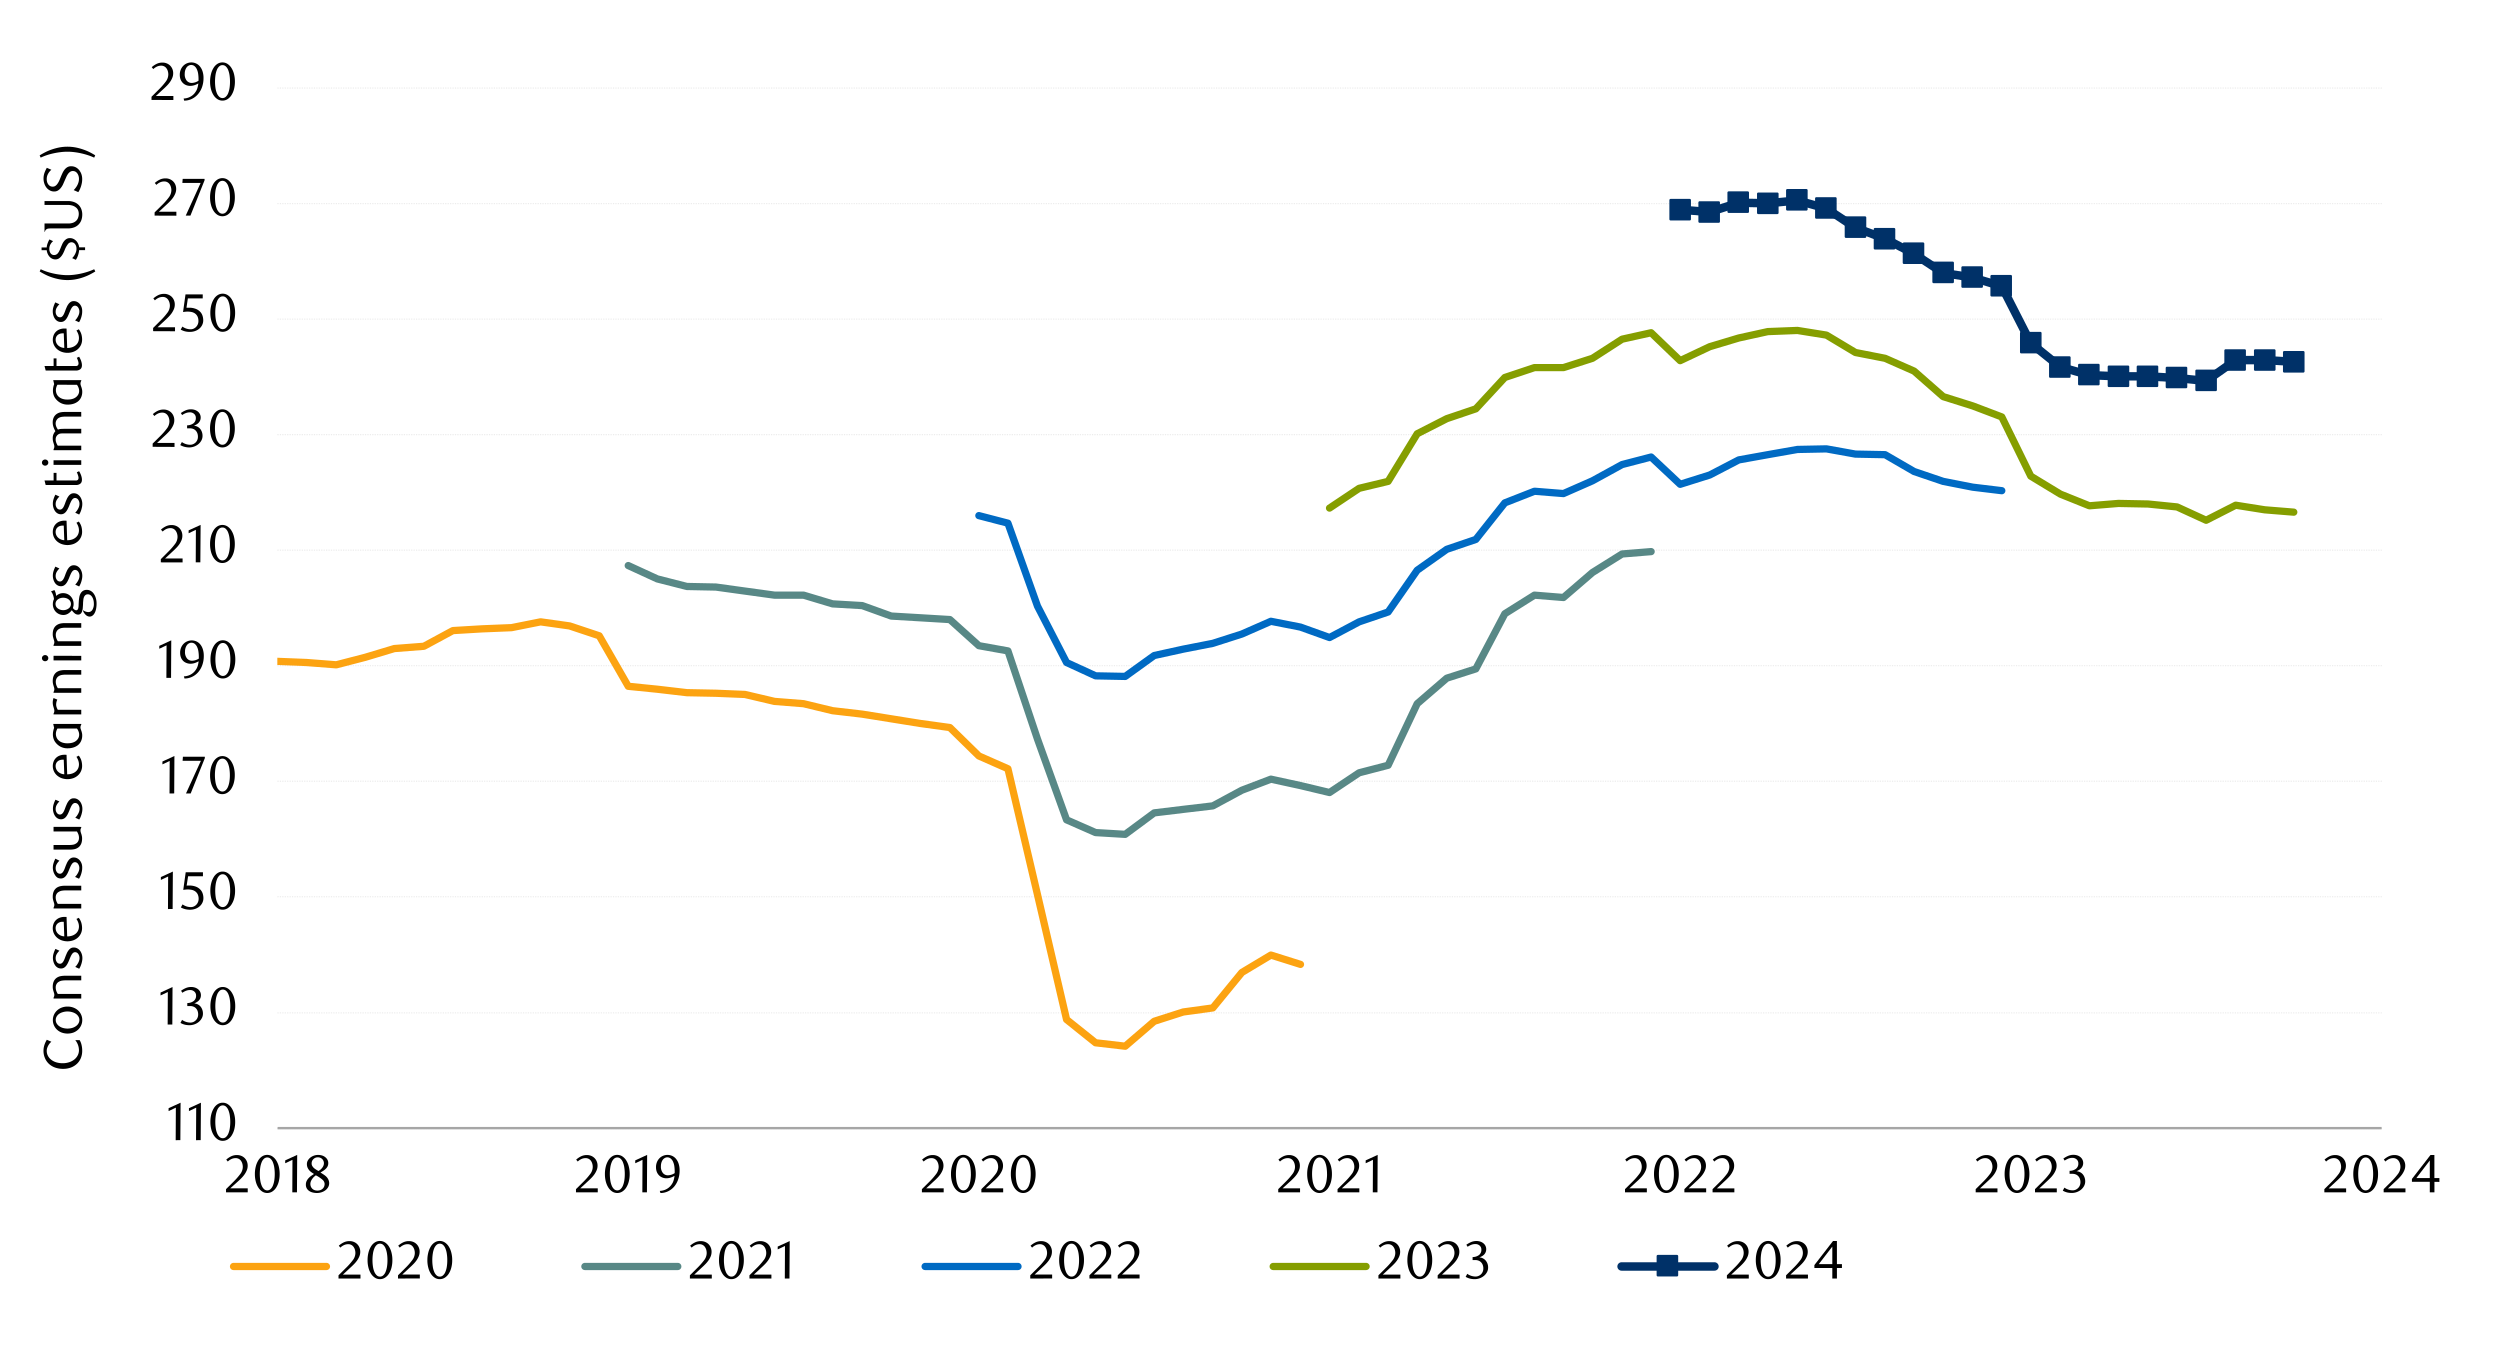 <svg id="Layer_1" data-name="Layer 1" xmlns="http://www.w3.org/2000/svg" xmlns:xlink="http://www.w3.org/1999/xlink" width="1460" height="790" viewBox="0 0 1460 790">
  <defs>
    <style>
      .cls-1, .cls-10, .cls-11, .cls-12, .cls-14, .cls-4, .cls-5, .cls-6, .cls-8, .cls-9 {
        fill: none;
      }

      .cls-2 {
        clip-path: url(#clip-path);
      }

      .cls-3 {
        clip-path: url(#clip-path-2);
      }

      .cls-4 {
        stroke: #000;
        stroke-miterlimit: 10;
        stroke-width: 0.39px;
        opacity: 0;
      }

      .cls-5 {
        stroke: #bfbfbf;
        stroke-width: 0.71px;
        stroke-dasharray: 0.71 0.71;
        opacity: 0.3;
      }

      .cls-10, .cls-11, .cls-12, .cls-14, .cls-5, .cls-6, .cls-8, .cls-9 {
        stroke-linejoin: round;
      }

      .cls-6 {
        stroke: #a6a6a6;
      }

      .cls-14, .cls-6 {
        stroke-width: 1.41px;
      }

      .cls-7 {
        clip-path: url(#clip-path-3);
      }

      .cls-8 {
        stroke: #fca311;
      }

      .cls-10, .cls-11, .cls-12, .cls-8, .cls-9 {
        stroke-linecap: round;
      }

      .cls-10, .cls-11, .cls-8, .cls-9 {
        stroke-width: 4.24px;
      }

      .cls-9 {
        stroke: #588886;
      }

      .cls-10 {
        stroke: #006ac3;
      }

      .cls-11 {
        stroke: #859e00;
      }

      .cls-12, .cls-14 {
        stroke: #003168;
      }

      .cls-12 {
        stroke-width: 4.94px;
      }

      .cls-13 {
        fill: #003168;
      }

      .cls-15 {
        clip-path: url(#clip-path-4);
      }
    </style>
    <clipPath id="clip-path">
      <rect class="cls-1" x="-126.8" y="-713.8" width="1713.6" height="2217.6"/>
    </clipPath>
    <clipPath id="clip-path-2">
      <rect class="cls-1" x="14.32" y="24.73" width="1431.36" height="740.21"/>
    </clipPath>
    <clipPath id="clip-path-3">
      <rect class="cls-1" x="161.96" y="51.44" width="1230.99" height="609.22"/>
    </clipPath>
    <clipPath id="clip-path-4">
      <rect class="cls-1" x="14.66" y="25.4" width="1431.02" height="739.54"/>
    </clipPath>
  </defs>
  <g class="cls-2">
    <g class="cls-3">
      <rect class="cls-4" x="14.48" y="25.32" width="1431.14" height="739.7"/>
    </g>
    <path class="cls-5" d="M162,51.44h1229M162,118.89h1229M162,186.37h1229M162,253.82h1229M162,321.3h1229M162,388.76h1229M162,456.24h1229M162,523.69h1229M162,591.5h1229M162,659h1229"/>
    <line class="cls-6" x1="162.1" y1="658.82" x2="1390.88" y2="658.82"/>
    <g class="cls-7">
      <polyline class="cls-8" points="162.13 386.24 179.07 386.91 196.38 388.25 213.32 383.86 230.28 378.76 247.56 377.42 264.5 368.26 281.47 367.25 298.74 366.55 315.71 363.16 332.65 365.54 349.96 371.31 366.9 400.8 383.84 402.5 401.14 404.52 418.08 404.86 435.05 405.56 452.32 409.62 469.29 410.96 486.23 415.05 503.54 417.06 520.48 419.78 537.42 422.5 554.72 424.88 571.66 441.48 588.63 448.96 605.9 522.51 622.87 595.4 639.81 608.98 657.12 610.99 674.06 596.43 691 591 708.3 588.62 725.24 567.93 742.21 557.76 759.48 563.2"/>
    </g>
    <polyline class="cls-9" points="366.9 330.29 383.84 338.08 401.14 342.5 418.08 342.84 435.05 345.19 452.32 347.57 469.29 347.57 486.23 352.66 503.54 353.67 520.48 359.78 537.42 360.78 554.72 361.82 571.66 377.08 588.63 380.13 605.9 431.65 622.87 478.78 639.81 486.22 657.12 487.26 674.06 474.72 691 472.67 708.3 470.63 725.24 461.5 742.21 455.03 759.48 458.78 776.45 462.84 793.73 451.31 810.67 446.91 827.64 410.96 844.91 396.06 861.88 390.63 878.82 358.43 896.12 347.57 913.06 348.94 930 334.35 947.31 323.52 964.25 322.14"/>
    <polyline class="cls-10" points="571.66 301.12 588.63 305.54 605.9 354.01 622.87 386.91 639.81 394.69 657.12 395.03 674.06 382.82 691 379.1 708.3 375.71 725.24 370.28 742.21 362.83 759.48 366.22 776.45 372.32 793.73 363.16 810.67 357.4 827.64 333.01 844.91 320.8 861.88 315.03 878.82 293.67 896.12 286.89 913.06 288.24 930 280.79 947.31 271.3 964.25 266.9 981.22 282.83 998.49 277.4 1015.46 268.58 1032.4 265.53 1049.7 262.48 1066.64 262.14 1083.58 265.19 1100.89 265.53 1117.83 275.36 1134.8 281.12 1152.07 284.51 1169.04 286.56"/>
    <polyline class="cls-11" points="776.45 296.72 793.73 285.18 810.67 281.12 827.64 253.32 844.91 244.5 861.88 238.76 878.82 220.45 896.12 214.68 913.06 214.68 930 209.25 947.31 198.08 964.25 194.32 981.22 210.62 998.49 202.47 1015.46 197.38 1032.4 193.65 1049.7 192.98 1066.64 195.7 1083.58 205.86 1100.89 209.25 1117.83 216.72 1134.8 231.62 1152.07 237.05 1169.04 243.49 1185.98 278.07 1203.28 288.57 1220.22 295.38 1237.16 294 1254.47 294.34 1271.41 296.05 1288.38 303.83 1305.65 295.04 1322.62 297.73 1339.56 299.1"/>
    <polyline class="cls-12" points="981.22 122.48 998.49 123.82 1015.46 118.39 1032.4 118.72 1049.7 117.04 1066.64 121.78 1083.58 132.98 1100.89 139.42 1117.83 148.24 1134.8 159.41 1152.07 162.12 1169.04 167.22 1185.98 200.43 1203.28 214.34 1220.22 219.08 1237.16 219.78 1254.47 219.78 1271.41 220.78 1288.38 222.46 1305.65 210.28 1322.62 210.28 1339.56 211.29"/>
    <rect class="cls-13" x="975.62" y="116.86" width="11.19" height="11.19"/>
    <rect class="cls-14" x="975.62" y="116.86" width="11.19" height="11.19"/>
    <rect class="cls-13" x="992.56" y="118.23" width="11.19" height="11.19"/>
    <rect class="cls-14" x="992.56" y="118.23" width="11.19" height="11.19"/>
    <rect class="cls-13" x="1009.52" y="112.46" width="11.19" height="11.19"/>
    <rect class="cls-14" x="1009.52" y="112.46" width="11.19" height="11.19"/>
    <rect class="cls-13" x="1026.8" y="113.14" width="11.19" height="11.19"/>
    <rect class="cls-14" x="1026.8" y="113.14" width="11.19" height="11.19"/>
    <rect class="cls-13" x="1043.77" y="111.09" width="11.19" height="11.19"/>
    <rect class="cls-14" x="1043.77" y="111.09" width="11.19" height="11.19"/>
    <rect class="cls-13" x="1060.71" y="115.85" width="11.19" height="11.19"/>
    <rect class="cls-14" x="1060.71" y="115.85" width="11.19" height="11.19"/>
    <rect class="cls-13" x="1078.01" y="127.05" width="11.19" height="11.19"/>
    <rect class="cls-14" x="1078.01" y="127.05" width="11.19" height="11.19"/>
    <rect class="cls-13" x="1094.95" y="133.83" width="11.19" height="11.19"/>
    <rect class="cls-14" x="1094.95" y="133.83" width="11.19" height="11.19"/>
    <rect class="cls-13" x="1111.89" y="142.28" width="11.19" height="11.19"/>
    <rect class="cls-14" x="1111.89" y="142.28" width="11.19" height="11.19"/>
    <rect class="cls-13" x="1129.2" y="153.48" width="11.19" height="11.19"/>
    <rect class="cls-14" x="1129.2" y="153.48" width="11.19" height="11.19"/>
    <rect class="cls-13" x="1146.14" y="156.2" width="11.19" height="11.19"/>
    <rect class="cls-14" x="1146.14" y="156.2" width="11.19" height="11.19"/>
    <rect class="cls-13" x="1163.1" y="161.27" width="11.19" height="11.19"/>
    <rect class="cls-14" x="1163.1" y="161.27" width="11.19" height="11.19"/>
    <rect class="cls-13" x="1180.38" y="194.5" width="11.19" height="11.19"/>
    <rect class="cls-14" x="1180.38" y="194.5" width="11.19" height="11.19"/>
    <rect class="cls-13" x="1197.35" y="208.76" width="11.19" height="11.19"/>
    <rect class="cls-14" x="1197.35" y="208.76" width="11.19" height="11.19"/>
    <rect class="cls-13" x="1214.29" y="213.15" width="11.19" height="11.19"/>
    <rect class="cls-14" x="1214.29" y="213.15" width="11.19" height="11.19"/>
    <rect class="cls-13" x="1231.59" y="214.16" width="11.19" height="11.19"/>
    <rect class="cls-14" x="1231.59" y="214.16" width="11.19" height="11.19"/>
    <rect class="cls-13" x="1248.53" y="214.16" width="11.19" height="11.19"/>
    <rect class="cls-14" x="1248.53" y="214.16" width="11.19" height="11.19"/>
    <rect class="cls-13" x="1265.47" y="214.86" width="11.19" height="11.19"/>
    <rect class="cls-14" x="1265.47" y="214.86" width="11.19" height="11.19"/>
    <rect class="cls-13" x="1282.78" y="216.54" width="11.19" height="11.19"/>
    <rect class="cls-14" x="1282.78" y="216.54" width="11.19" height="11.19"/>
    <rect class="cls-13" x="1299.72" y="204.67" width="11.19" height="11.19"/>
    <rect class="cls-14" x="1299.72" y="204.67" width="11.19" height="11.19"/>
    <rect class="cls-13" x="1317.02" y="204.67" width="11.19" height="11.19"/>
    <rect class="cls-14" x="1317.02" y="204.67" width="11.19" height="11.19"/>
    <rect class="cls-13" x="1333.96" y="205.7" width="11.19" height="11.19"/>
    <rect class="cls-14" x="1333.96" y="205.7" width="11.19" height="11.19"/>
    <g class="cls-15">
      <g>
        <path d="M102.6,665.87l.1-19-4.24,2v-1.68l7-3.21-.13,21.85Z"/>
        <path d="M114.48,665.87l.1-19-4.24,2v-1.68l7-3.21-.13,21.85Z"/>
        <path d="M137.34,655.16a17,17,0,0,1-.55,4.47,12,12,0,0,1-1.52,3.51,7.52,7.52,0,0,1-2.3,2.3,5.48,5.48,0,0,1-2.91.81,5.24,5.24,0,0,1-2.86-.83,7.58,7.58,0,0,1-2.28-2.3,12.14,12.14,0,0,1-1.51-3.49,17.26,17.26,0,0,1-.54-4.44,17.66,17.66,0,0,1,.54-4.49,12.89,12.89,0,0,1,1.5-3.56,7.24,7.24,0,0,1,2.27-2.33,5.34,5.34,0,0,1,2.88-.83,5.41,5.41,0,0,1,2.91.83,7.53,7.53,0,0,1,2.3,2.33,12.17,12.17,0,0,1,1.52,3.54A17.08,17.08,0,0,1,137.34,655.16Zm-2.87.05a24.4,24.4,0,0,0-.28-3.84,13.33,13.33,0,0,0-.83-3.08,5.42,5.42,0,0,0-1.35-2,2.82,2.82,0,0,0-3.81,0,5.5,5.5,0,0,0-1.35,2,13,13,0,0,0-.83,3.06,26.2,26.2,0,0,0,0,7.64,13,13,0,0,0,.84,3,5.93,5.93,0,0,0,1.37,2,2.71,2.71,0,0,0,1.87.73,2.75,2.75,0,0,0,1.89-.73,5.53,5.53,0,0,0,1.37-2,13,13,0,0,0,.83-3A23.41,23.41,0,0,0,134.47,655.21Z"/>
      </g>
    </g>
    <g class="cls-15">
      <g>
        <path d="M97.91,598.34l.1-19-4.25,2v-1.69l7-3.22-.12,21.91Z"/>
        <path d="M113.44,586a5.74,5.74,0,0,1,2.1.58,5.11,5.11,0,0,1,1.6,1.28,5.91,5.91,0,0,1,1,1.83,6.56,6.56,0,0,1,.38,2.25,5.56,5.56,0,0,1-.66,2.67,7.4,7.4,0,0,1-1.75,2.16,8.38,8.38,0,0,1-2.53,1.44,8.83,8.83,0,0,1-3,.51,12.38,12.38,0,0,1-2.45-.26,10.08,10.08,0,0,1-2.74-1.08l.94-1.78a8.38,8.38,0,0,0,4.88,1.59,4.24,4.24,0,0,0,1.68-.34,4.87,4.87,0,0,0,1.46-1,4.42,4.42,0,0,0,1-1.47,4.73,4.73,0,0,0,.38-1.92,5.88,5.88,0,0,0-.37-2.14,4.51,4.51,0,0,0-1-1.54,4.06,4.06,0,0,0-1.49-.94,5.33,5.33,0,0,0-1.83-.31h-1.66v-1.75a6.28,6.28,0,0,0,3.69-1.16,3.76,3.76,0,0,0,1.44-3.19,3,3,0,0,0-1-2.34,3.51,3.51,0,0,0-2.45-.91,6.63,6.63,0,0,0-2.31.39,10,10,0,0,0-2.25,1.21l-.75-1.19a14.21,14.21,0,0,1,2.84-1.6,7.9,7.9,0,0,1,3-.59,7.16,7.16,0,0,1,2.33.36,5.92,5.92,0,0,1,1.81,1,4.52,4.52,0,0,1,1.18,1.5,4.67,4.67,0,0,1,.12,3.63,4.56,4.56,0,0,1-.85,1.34,5,5,0,0,1-1.25,1A9.31,9.31,0,0,1,113.44,586Z"/>
        <path d="M137.38,587.6a17,17,0,0,1-.55,4.48,11.79,11.79,0,0,1-1.53,3.52,7.42,7.42,0,0,1-2.3,2.3,5.52,5.52,0,0,1-2.92.81,5.3,5.3,0,0,1-2.87-.83,7.55,7.55,0,0,1-2.27-2.3,12.06,12.06,0,0,1-1.52-3.5,17.34,17.34,0,0,1-.54-4.45,17.74,17.74,0,0,1,.54-4.5,13,13,0,0,1,1.5-3.57,7.16,7.16,0,0,1,2.28-2.33,5.34,5.34,0,0,1,2.88-.83,5.45,5.45,0,0,1,2.92.83,7.53,7.53,0,0,1,2.3,2.33,12,12,0,0,1,1.53,3.55A17.21,17.21,0,0,1,137.38,587.6Zm-2.88,0a24.22,24.22,0,0,0-.28-3.84,13.51,13.51,0,0,0-.83-3.1,5.48,5.48,0,0,0-1.36-2,2.82,2.82,0,0,0-3.81,0,5.68,5.68,0,0,0-1.36,2,13.51,13.51,0,0,0-.83,3.06,26.27,26.27,0,0,0,0,7.65,12.73,12.73,0,0,0,.85,3.07,5.79,5.79,0,0,0,1.37,2,2.71,2.71,0,0,0,1.88.73,2.75,2.75,0,0,0,1.89-.73,5.53,5.53,0,0,0,1.37-2,13.2,13.2,0,0,0,.83-3.05A23.63,23.63,0,0,0,134.5,587.65Z"/>
      </g>
    </g>
    <g class="cls-15">
      <g>
        <path d="M98.1,530.88l.09-19-4.24,2v-1.68l7-3.21-.13,21.85Z"/>
        <path d="M118.52,511.74h-8.67L109,517.2l.69-.05.69,0a10.64,10.64,0,0,1,4.1.69,7,7,0,0,1,2.58,1.75,6,6,0,0,1,1.34,2.35,8.67,8.67,0,0,1,.39,2.51,6.1,6.1,0,0,1-.64,2.82,6.52,6.52,0,0,1-1.71,2.15,7.94,7.94,0,0,1-2.49,1.38,9.26,9.26,0,0,1-3,.48,12,12,0,0,1-2.54-.27,10.33,10.33,0,0,1-2.79-1.07l1-1.78a8.22,8.22,0,0,0,4.84,1.59,4.25,4.25,0,0,0,1.66-.34,4.64,4.64,0,0,0,1.47-1,4.76,4.76,0,0,0,1-1.5A4.65,4.65,0,0,0,116,525a6,6,0,0,0-.56-2.76,4.76,4.76,0,0,0-1.45-1.7,5.59,5.59,0,0,0-2-.86,11.63,11.63,0,0,0-2.26-.23,13.37,13.37,0,0,0-1.42.08c-.47.05-.9.11-1.29.17l1.43-10.29h10.07Z"/>
        <path d="M137.29,520.17a17.33,17.33,0,0,1-.54,4.47,11.73,11.73,0,0,1-1.53,3.51,7.42,7.42,0,0,1-2.3,2.3,5.46,5.46,0,0,1-2.91.81,5.27,5.27,0,0,1-2.86-.83,7.52,7.52,0,0,1-2.27-2.29,12.05,12.05,0,0,1-1.51-3.5,17.18,17.18,0,0,1-.54-4.43,17.68,17.68,0,0,1,.54-4.5,12.59,12.59,0,0,1,1.49-3.56,7.34,7.34,0,0,1,2.27-2.33,5.52,5.52,0,0,1,5.79,0,7.53,7.53,0,0,1,2.3,2.33,11.91,11.91,0,0,1,1.53,3.54A17.58,17.58,0,0,1,137.29,520.17Zm-2.87.05a24.18,24.18,0,0,0-.28-3.83,13.3,13.3,0,0,0-.82-3.09,5.73,5.73,0,0,0-1.36-2,2.81,2.81,0,0,0-3.8,0,5.6,5.6,0,0,0-1.36,2,13.81,13.81,0,0,0-.83,3.06,26.2,26.2,0,0,0,0,7.64,12.56,12.56,0,0,0,.85,3,5.7,5.7,0,0,0,1.37,2,2.69,2.69,0,0,0,1.87.73,2.77,2.77,0,0,0,1.89-.73,5.57,5.57,0,0,0,1.37-2,13,13,0,0,0,.82-3A23.41,23.41,0,0,0,134.42,520.22Z"/>
      </g>
    </g>
    <g class="cls-15">
      <g>
        <path d="M99,463.4l.1-19-4.24,2v-1.68l7-3.22-.12,21.86Z"/>
        <path d="M111.35,463.4h-2.74l8.7-19.08H106.64l.19-2.4h12.79v.84Z"/>
        <path d="M137.11,452.69a17,17,0,0,1-.55,4.47,12,12,0,0,1-1.52,3.51,7.48,7.48,0,0,1-2.3,2.29,5.43,5.43,0,0,1-2.91.82A5.3,5.3,0,0,1,127,463a7.67,7.67,0,0,1-2.27-2.3,12.14,12.14,0,0,1-1.51-3.49,17.26,17.26,0,0,1-.54-4.44,17.66,17.66,0,0,1,.54-4.49,12.6,12.6,0,0,1,1.5-3.56,7.24,7.24,0,0,1,2.27-2.33,5.34,5.34,0,0,1,2.88-.83,5.44,5.44,0,0,1,2.91.83,7.64,7.64,0,0,1,2.3,2.33,12.17,12.17,0,0,1,1.52,3.54A17.08,17.08,0,0,1,137.11,452.69Zm-2.87.05a24.4,24.4,0,0,0-.28-3.84,13.33,13.33,0,0,0-.83-3.08,5.55,5.55,0,0,0-1.35-2.05,2.85,2.85,0,0,0-3.81,0,5.63,5.63,0,0,0-1.35,2,13,13,0,0,0-.83,3.06,26.2,26.2,0,0,0,0,7.64,13,13,0,0,0,.84,3.05,5.79,5.79,0,0,0,1.37,2,2.71,2.71,0,0,0,1.87.73,2.75,2.75,0,0,0,1.89-.73,5.53,5.53,0,0,0,1.37-2,13,13,0,0,0,.83-3A23.41,23.41,0,0,0,134.24,452.74Z"/>
      </g>
    </g>
    <g class="cls-15">
      <g>
        <path d="M97.17,395.87l.1-19-4.25,2v-1.69l7-3.22-.12,21.91Z"/>
        <path d="M107.39,395a9.41,9.41,0,0,0,2.84-.56,8.28,8.28,0,0,0,2.11-1.14,8.44,8.44,0,0,0,1.52-1.45,11.89,11.89,0,0,0,1-1.5,8.55,8.55,0,0,0,.75-2,10.84,10.84,0,0,0,.37-2.17,10.21,10.21,0,0,1-2.4,1.08,8.19,8.19,0,0,1-2.31.36,6.39,6.39,0,0,1-2.36-.44A5.61,5.61,0,0,1,107,386a6,6,0,0,1-1.31-2,7.28,7.28,0,0,1-.49-2.77,7.59,7.59,0,0,1,.58-3.06,7.07,7.07,0,0,1,1.52-2.27,6.39,6.39,0,0,1,2.15-1.4A6.59,6.59,0,0,1,112,374a6.66,6.66,0,0,1,2.58.53,6.3,6.3,0,0,1,2.26,1.66A8.29,8.29,0,0,1,118.4,379a12.35,12.35,0,0,1,.61,4.11,15.38,15.38,0,0,1-.86,5.25,12.79,12.79,0,0,1-2.37,4.15,10.87,10.87,0,0,1-3.58,2.74,10.23,10.23,0,0,1-4.44,1Zm8.72-10.4q0-.35,0-.6v-.59a21.71,21.71,0,0,0-.24-3,8.77,8.77,0,0,0-.64-2.28,5.08,5.08,0,0,0-1.51-2.13,3.19,3.19,0,0,0-1.94-.65,3,3,0,0,0-1.4.36,3.76,3.76,0,0,0-1.19,1,5.8,5.8,0,0,0-.83,1.65,6.85,6.85,0,0,0-.31,2.17,5.86,5.86,0,0,0,1.16,4,3.75,3.75,0,0,0,3,1.33A7.62,7.62,0,0,0,116.11,384.62Z"/>
        <path d="M137.42,385.13a17,17,0,0,1-.55,4.48,11.79,11.79,0,0,1-1.53,3.52,7.42,7.42,0,0,1-2.3,2.3,5.52,5.52,0,0,1-2.92.81,5.3,5.3,0,0,1-2.87-.83,7.55,7.55,0,0,1-2.27-2.3,12.06,12.06,0,0,1-1.52-3.5,17.34,17.34,0,0,1-.54-4.45,17.79,17.79,0,0,1,.54-4.5,13,13,0,0,1,1.5-3.57,7.26,7.26,0,0,1,2.28-2.33,5.34,5.34,0,0,1,2.88-.83,5.45,5.45,0,0,1,2.92.83,7.53,7.53,0,0,1,2.3,2.33,12,12,0,0,1,1.53,3.55A17.21,17.21,0,0,1,137.42,385.13Zm-2.88.05a24.31,24.31,0,0,0-.28-3.84,13.51,13.51,0,0,0-.83-3.1,5.59,5.59,0,0,0-1.35-2,2.83,2.83,0,0,0-3.82,0,5.68,5.68,0,0,0-1.36,2,13,13,0,0,0-.82,3.06,25.44,25.44,0,0,0,0,7.66,12.34,12.34,0,0,0,.84,3.06,5.79,5.79,0,0,0,1.37,2,2.8,2.8,0,0,0,3.77,0,5.53,5.53,0,0,0,1.37-2,13.2,13.2,0,0,0,.83-3.05A23.63,23.63,0,0,0,134.54,385.18Z"/>
      </g>
    </g>
    <g class="cls-15">
      <g>
        <path d="M93.92,328.42v-1.87L98,322.46a38.68,38.68,0,0,0,4.13-4.66,7,7,0,0,0,1.55-4.16,6.92,6.92,0,0,0-.3-2.08,5.54,5.54,0,0,0-.82-1.65,3.68,3.68,0,0,0-3-1.48A5.84,5.84,0,0,0,97,309,7.91,7.91,0,0,0,95,310.42L94,309.3a12.28,12.28,0,0,1,3-2,7.75,7.75,0,0,1,3.3-.67,6.4,6.4,0,0,1,2.4.45,6,6,0,0,1,2,1.28,5.94,5.94,0,0,1,1.32,2,6.37,6.37,0,0,1,.48,2.5,7,7,0,0,1-.54,2.73,13.15,13.15,0,0,1-1.34,2.41,16.35,16.35,0,0,1-1.69,2c-.59.61-1.12,1.14-1.6,1.57l-4.93,4.58h10.23v2.31Z"/>
        <path d="M114.31,328.42l.09-19-4.24,2v-1.68l7-3.21L117,328.42Z"/>
        <path d="M137.13,317.71a17.31,17.31,0,0,1-.54,4.46,11.73,11.73,0,0,1-1.53,3.51,7.42,7.42,0,0,1-2.3,2.3,5.46,5.46,0,0,1-2.91.81A5.24,5.24,0,0,1,127,328a7.52,7.52,0,0,1-2.27-2.29,12.05,12.05,0,0,1-1.51-3.5,17.18,17.18,0,0,1-.54-4.43,17.68,17.68,0,0,1,.54-4.5,12.71,12.71,0,0,1,1.49-3.56,7.45,7.45,0,0,1,2.27-2.33,5.52,5.52,0,0,1,5.79,0,7.64,7.64,0,0,1,2.3,2.33,11.91,11.91,0,0,1,1.53,3.54A17.6,17.6,0,0,1,137.13,317.71Zm-2.87,0a24.18,24.18,0,0,0-.28-3.83,13.3,13.3,0,0,0-.82-3.09,5.73,5.73,0,0,0-1.36-2,2.84,2.84,0,0,0-3.8,0,5.6,5.6,0,0,0-1.36,2,13.81,13.81,0,0,0-.83,3.06,26.2,26.2,0,0,0,0,7.64,12.78,12.78,0,0,0,.85,3.06,5.74,5.74,0,0,0,1.37,2,2.69,2.69,0,0,0,1.87.73,2.77,2.77,0,0,0,1.89-.73,5.61,5.61,0,0,0,1.37-2,13.21,13.21,0,0,0,.82-3.05A23.41,23.41,0,0,0,134.26,317.75Z"/>
      </g>
    </g>
    <g class="cls-15">
      <g>
        <path d="M89.15,260.94v-1.88L93.26,255a39.57,39.57,0,0,0,4.13-4.66,7,7,0,0,0,1.55-4.16,6.92,6.92,0,0,0-.3-2.08,5.33,5.33,0,0,0-.83-1.65,3.66,3.66,0,0,0-1.29-1.09,3.76,3.76,0,0,0-1.73-.39,5.89,5.89,0,0,0-2.53.54,8.07,8.07,0,0,0-2.09,1.45l-.9-1.12a12.43,12.43,0,0,1,3-2,7.83,7.83,0,0,1,3.31-.67,6.4,6.4,0,0,1,2.4.45,5.89,5.89,0,0,1,2,1.28,5.82,5.82,0,0,1,1.33,2,6.37,6.37,0,0,1,.48,2.5,7,7,0,0,1-.54,2.73,13.15,13.15,0,0,1-1.34,2.41,17.28,17.28,0,0,1-1.69,2c-.59.61-1.13,1.14-1.6,1.57l-4.93,4.58h10.23v2.31Z"/>
        <path d="M113.22,248.62a5.32,5.32,0,0,1,2.09.58,5.2,5.2,0,0,1,1.6,1.27,5.91,5.91,0,0,1,1,1.83,6.46,6.46,0,0,1,.37,2.24,5.67,5.67,0,0,1-.65,2.67,7.23,7.23,0,0,1-1.75,2.15,8.38,8.38,0,0,1-2.53,1.44,8.73,8.73,0,0,1-3,.51A11.78,11.78,0,0,1,108,261a9.61,9.61,0,0,1-2.72-1.07l.93-1.78a8.35,8.35,0,0,0,4.87,1.59,4.24,4.24,0,0,0,1.68-.34,5,5,0,0,0,1.45-.95,4.64,4.64,0,0,0,1-1.47,4.73,4.73,0,0,0,.38-1.92,5.79,5.79,0,0,0-.37-2.13,4.51,4.51,0,0,0-1-1.54,4,4,0,0,0-1.49-.94,5.23,5.23,0,0,0-1.82-.31h-1.65v-1.75a6.2,6.2,0,0,0,3.68-1.15,3.77,3.77,0,0,0,1.43-3.18,3,3,0,0,0-1-2.34,3.57,3.57,0,0,0-2.45-.91,6.67,6.67,0,0,0-2.31.4,9.7,9.7,0,0,0-2.24,1.2l-.75-1.19a14.66,14.66,0,0,1,2.84-1.59,7.81,7.81,0,0,1,3-.59,7.16,7.16,0,0,1,2.33.36,5.78,5.78,0,0,1,1.8,1,4.33,4.33,0,0,1,1.18,1.5,4.38,4.38,0,0,1,.43,1.93,4.49,4.49,0,0,1-.31,1.68,4.56,4.56,0,0,1-.85,1.34,5.12,5.12,0,0,1-1.24,1A10.18,10.18,0,0,1,113.22,248.62Z"/>
        <path d="M137.13,250.23a17.31,17.31,0,0,1-.54,4.46,11.73,11.73,0,0,1-1.53,3.51,7.42,7.42,0,0,1-2.3,2.3,5.46,5.46,0,0,1-2.91.81,5.24,5.24,0,0,1-2.86-.83,7.52,7.52,0,0,1-2.27-2.29,12.05,12.05,0,0,1-1.51-3.5,17.17,17.17,0,0,1-.55-4.43,17.67,17.67,0,0,1,.55-4.5,12.71,12.71,0,0,1,1.49-3.56,7.34,7.34,0,0,1,2.27-2.33,5.52,5.52,0,0,1,5.79,0,7.64,7.64,0,0,1,2.3,2.33,11.91,11.91,0,0,1,1.53,3.54A17.6,17.6,0,0,1,137.13,250.23Zm-2.87,0a24.18,24.18,0,0,0-.28-3.83,13.3,13.3,0,0,0-.82-3.09,5.73,5.73,0,0,0-1.36-2,2.81,2.81,0,0,0-3.8,0,5.6,5.6,0,0,0-1.36,2,13.81,13.81,0,0,0-.83,3.06,26.2,26.2,0,0,0,0,7.64,12.56,12.56,0,0,0,.85,3,5.7,5.7,0,0,0,1.37,2,2.69,2.69,0,0,0,1.87.73,2.79,2.79,0,0,0,1.89-.73,5.57,5.57,0,0,0,1.37-2,13,13,0,0,0,.82-3A23.41,23.41,0,0,0,134.26,250.27Z"/>
      </g>
    </g>
    <g class="cls-15">
      <g>
        <path d="M89.42,193.4v-1.87l4.11-4.09a38.78,38.78,0,0,0,4.13-4.66,7,7,0,0,0,1.55-4.16,6.81,6.81,0,0,0-.3-2.07,5.28,5.28,0,0,0-.83-1.66,3.64,3.64,0,0,0-3-1.48,5.89,5.89,0,0,0-2.53.55,7.84,7.84,0,0,0-2.09,1.45l-.9-1.12a12.43,12.43,0,0,1,3-2,7.83,7.83,0,0,1,3.31-.68,6.22,6.22,0,0,1,2.4.46,5.86,5.86,0,0,1,2,1.27,6.07,6.07,0,0,1,1.33,2,6.42,6.42,0,0,1,.48,2.51,7,7,0,0,1-.54,2.72,13.23,13.23,0,0,1-1.34,2.42,18,18,0,0,1-1.69,2c-.59.62-1.13,1.14-1.6,1.58l-4.93,4.57h10.23v2.31Z"/>
        <path d="M118.38,174.26h-8.67l-.81,5.45.69,0c.23,0,.46,0,.68,0a10.66,10.66,0,0,1,4.11.69,7,7,0,0,1,2.58,1.74,6.07,6.07,0,0,1,1.34,2.36,8.67,8.67,0,0,1,.39,2.51,6.1,6.1,0,0,1-.64,2.82,6.52,6.52,0,0,1-1.71,2.15,7.92,7.92,0,0,1-2.49,1.37,9.26,9.26,0,0,1-3,.48,12,12,0,0,1-2.54-.26,10.73,10.73,0,0,1-2.79-1.08l1-1.77a8.21,8.21,0,0,0,4.83,1.59,4.28,4.28,0,0,0,1.67-.35,4.61,4.61,0,0,0,1.47-1,5,5,0,0,0,1-1.5,4.69,4.69,0,0,0,.39-1.93,6,6,0,0,0-.56-2.76,4.67,4.67,0,0,0-1.45-1.7,5.42,5.42,0,0,0-2-.86,11.63,11.63,0,0,0-2.26-.23,11.16,11.16,0,0,0-1.42.08c-.47.05-.9.1-1.29.17l1.43-10.29h10.07Z"/>
        <path d="M137.31,182.69a16.87,16.87,0,0,1-.55,4.46,11.92,11.92,0,0,1-1.52,3.52,7.38,7.38,0,0,1-2.3,2.29,5.48,5.48,0,0,1-2.91.81,5.23,5.23,0,0,1-2.86-.82,7.58,7.58,0,0,1-2.28-2.3,12.2,12.2,0,0,1-1.51-3.5,17.18,17.18,0,0,1-.54-4.43,17.79,17.79,0,0,1,.54-4.5,12.82,12.82,0,0,1,1.5-3.55,7.24,7.24,0,0,1,2.27-2.33,5.34,5.34,0,0,1,2.88-.83,5.41,5.41,0,0,1,2.91.83,7.53,7.53,0,0,1,2.3,2.33,12,12,0,0,1,1.52,3.54A17.08,17.08,0,0,1,137.31,182.69Zm-2.87.05a24.31,24.31,0,0,0-.28-3.84,13.56,13.56,0,0,0-.83-3.09,5.59,5.59,0,0,0-1.35-2,2.85,2.85,0,0,0-3.81,0,5.63,5.63,0,0,0-1.35,2,13.06,13.06,0,0,0-.83,3,26.2,26.2,0,0,0,0,7.64,13,13,0,0,0,.84,3.06,5.93,5.93,0,0,0,1.37,2,2.75,2.75,0,0,0,1.87.73,2.8,2.8,0,0,0,1.89-.73,5.53,5.53,0,0,0,1.37-2,13.11,13.11,0,0,0,.83-3A23.41,23.41,0,0,0,134.44,182.74Z"/>
      </g>
    </g>
    <g class="cls-15">
      <g>
        <path d="M90.29,125.92v-1.87L94.4,120a39,39,0,0,0,4.14-4.66,7.08,7.08,0,0,0,1.54-4.16,6.81,6.81,0,0,0-.3-2.07,5.48,5.48,0,0,0-.82-1.66,3.89,3.89,0,0,0-1.3-1.09,3.74,3.74,0,0,0-1.73-.39,5.85,5.85,0,0,0-2.52.55,7.68,7.68,0,0,0-2.09,1.45l-.91-1.12a12.28,12.28,0,0,1,3-2,7.75,7.75,0,0,1,3.3-.68,6.4,6.4,0,0,1,2.4.45,5.9,5.9,0,0,1,3.29,3.24,6.42,6.42,0,0,1,.49,2.51,7,7,0,0,1-.55,2.72,12.66,12.66,0,0,1-1.34,2.42,17,17,0,0,1-1.69,2c-.59.62-1.12,1.14-1.6,1.58l-4.93,4.57H103v2.31Z"/>
        <path d="M111.21,125.92h-2.74l8.7-19.08H106.5l.19-2.4h12.78v.84Z"/>
        <path d="M137.15,115.21a17.31,17.31,0,0,1-.54,4.46,11.68,11.68,0,0,1-1.53,3.52,7.38,7.38,0,0,1-2.3,2.29,5.46,5.46,0,0,1-2.91.81,5.23,5.23,0,0,1-2.86-.82,7.55,7.55,0,0,1-2.27-2.3,11.93,11.93,0,0,1-1.51-3.5,17.17,17.17,0,0,1-.55-4.43,17.78,17.78,0,0,1,.55-4.5,12.71,12.71,0,0,1,1.49-3.56,7.3,7.3,0,0,1,2.27-2.32,5.46,5.46,0,0,1,5.79,0,7.6,7.6,0,0,1,2.3,2.32,12,12,0,0,1,1.53,3.55A17.52,17.52,0,0,1,137.15,115.21Zm-2.87.05a24.31,24.31,0,0,0-.28-3.84,13.58,13.58,0,0,0-.82-3.09,5.73,5.73,0,0,0-1.36-2,2.84,2.84,0,0,0-3.8,0,5.64,5.64,0,0,0-1.36,2,13.57,13.57,0,0,0-.83,3.05,26.2,26.2,0,0,0,0,7.64,12.52,12.52,0,0,0,.85,3.06,5.79,5.79,0,0,0,1.37,2,2.73,2.73,0,0,0,1.87.73,2.84,2.84,0,0,0,1.89-.73,5.66,5.66,0,0,0,1.37-2,13.12,13.12,0,0,0,.82-3A23.41,23.41,0,0,0,134.28,115.26Z"/>
      </g>
    </g>
    <g class="cls-15">
      <g>
        <path d="M88.48,58.38V56.51l4.12-4.09a39.77,39.77,0,0,0,4.14-4.68,7,7,0,0,0,1.55-4.17A6.81,6.81,0,0,0,98,41.5a5.28,5.28,0,0,0-.83-1.66,3.66,3.66,0,0,0-1.29-1.09,3.78,3.78,0,0,0-1.74-.4,5.93,5.93,0,0,0-2.53.55,7.91,7.91,0,0,0-2.09,1.45l-.91-1.12a12.28,12.28,0,0,1,3-2,7.83,7.83,0,0,1,3.31-.68,6.42,6.42,0,0,1,2.41.45,6.09,6.09,0,0,1,2,1.28,6.17,6.17,0,0,1,1.33,2,6.38,6.38,0,0,1,.48,2.51,6.83,6.83,0,0,1-.55,2.73,12.66,12.66,0,0,1-1.34,2.42,16.35,16.35,0,0,1-1.69,2c-.59.61-1.13,1.14-1.61,1.58L91,56.07h10.25v2.31Z"/>
        <path d="M107.23,57.54a9.41,9.41,0,0,0,2.84-.56,8.63,8.63,0,0,0,2.11-1.14,8.37,8.37,0,0,0,1.51-1.45,13.71,13.71,0,0,0,1-1.5,8.47,8.47,0,0,0,.74-2,10.9,10.9,0,0,0,.38-2.17,10.09,10.09,0,0,1-2.41,1.08,8.13,8.13,0,0,1-2.31.36,6.43,6.43,0,0,1-2.36-.44,5.58,5.58,0,0,1-1.94-1.27,6,6,0,0,1-1.31-2A7.39,7.39,0,0,1,105,43.7a7.56,7.56,0,0,1,.58-3.06,7,7,0,0,1,1.51-2.27A6.64,6.64,0,0,1,114.37,37a6.39,6.39,0,0,1,2.26,1.66,8.45,8.45,0,0,1,1.61,2.86,12.27,12.27,0,0,1,.61,4.11,15.63,15.63,0,0,1-.86,5.25A12.89,12.89,0,0,1,115.62,55,11.08,11.08,0,0,1,112,57.78a10.29,10.29,0,0,1-4.44,1Zm8.71-10.4q0-.35,0-.6V46a21.57,21.57,0,0,0-.23-3,8.94,8.94,0,0,0-.64-2.28,5.08,5.08,0,0,0-1.51-2.13,3.15,3.15,0,0,0-1.94-.65,2.92,2.92,0,0,0-1.4.36,3.54,3.54,0,0,0-1.19,1,5.61,5.61,0,0,0-.83,1.64,6.92,6.92,0,0,0-.32,2.17,5.94,5.94,0,0,0,1.16,4,3.81,3.81,0,0,0,3,1.33A7.59,7.59,0,0,0,115.94,47.14Z"/>
        <path d="M137.19,47.65a17.46,17.46,0,0,1-.54,4.48,12.32,12.32,0,0,1-1.53,3.52,7.66,7.66,0,0,1-2.31,2.3,5.46,5.46,0,0,1-2.91.81,5.28,5.28,0,0,1-2.87-.83,7.58,7.58,0,0,1-2.28-2.3,12.05,12.05,0,0,1-1.51-3.5,17.33,17.33,0,0,1-.55-4.45,17.72,17.72,0,0,1,.55-4.5,12.38,12.38,0,0,1,1.5-3.57A7.24,7.24,0,0,1,127,37.28a5.48,5.48,0,0,1,5.8,0,7.66,7.66,0,0,1,2.31,2.33,12.39,12.39,0,0,1,1.53,3.55A17.6,17.6,0,0,1,137.19,47.65Zm-2.87.05a25.7,25.7,0,0,0-.28-3.85,14.1,14.1,0,0,0-.83-3.09,5.78,5.78,0,0,0-1.36-2,2.85,2.85,0,0,0-3.81,0,5.48,5.48,0,0,0-1.36,2,13,13,0,0,0-.83,3.06,26.27,26.27,0,0,0,0,7.65,13.22,13.22,0,0,0,.84,3.07,5.94,5.94,0,0,0,1.38,2,2.69,2.69,0,0,0,1.87.73,2.75,2.75,0,0,0,1.89-.73,5.67,5.67,0,0,0,1.38-2,13.72,13.72,0,0,0,.83-3.05A24.85,24.85,0,0,0,134.32,47.7Z"/>
      </g>
    </g>
    <g class="cls-15">
      <g>
        <path d="M132,696.34v-1.88l4.12-4.08a40.5,40.5,0,0,0,4.13-4.66,7,7,0,0,0,1.54-4.16,7.26,7.26,0,0,0-.29-2.08,5.56,5.56,0,0,0-.83-1.65,3.66,3.66,0,0,0-1.29-1.09,3.76,3.76,0,0,0-1.73-.39,5.89,5.89,0,0,0-2.53.54,7.91,7.91,0,0,0-2.09,1.45l-.9-1.12a12.24,12.24,0,0,1,3-2,7.83,7.83,0,0,1,3.31-.67,6.4,6.4,0,0,1,2.4.45,6,6,0,0,1,2,1.28,6.12,6.12,0,0,1,1.33,2,6.38,6.38,0,0,1,.48,2.51,6.82,6.82,0,0,1-.55,2.72,12.58,12.58,0,0,1-1.34,2.41,17.22,17.22,0,0,1-1.68,2c-.59.61-1.13,1.14-1.61,1.57L134.45,694h10.22v2.31Z"/>
        <path d="M163.32,685.62a17.33,17.33,0,0,1-.54,4.47,12.25,12.25,0,0,1-1.53,3.51,7.42,7.42,0,0,1-2.3,2.3,5.46,5.46,0,0,1-2.91.81,5.24,5.24,0,0,1-2.86-.83,7.52,7.52,0,0,1-2.27-2.29,11.79,11.79,0,0,1-1.51-3.5,16.75,16.75,0,0,1-.55-4.43,17.23,17.23,0,0,1,.55-4.5,12.71,12.71,0,0,1,1.49-3.56,7.34,7.34,0,0,1,2.27-2.33,5.52,5.52,0,0,1,5.79,0,7.64,7.64,0,0,1,2.3,2.33,12.45,12.45,0,0,1,1.53,3.54A17.58,17.58,0,0,1,163.32,685.62Zm-2.87,0a24.18,24.18,0,0,0-.28-3.83,13.28,13.28,0,0,0-.83-3.09,5.59,5.59,0,0,0-1.35-2,2.82,2.82,0,0,0-3.81,0,5.58,5.58,0,0,0-1.35,2,13.29,13.29,0,0,0-.83,3.06,26.2,26.2,0,0,0,0,7.64,13.27,13.27,0,0,0,.84,3.06,5.76,5.76,0,0,0,1.38,2,2.69,2.69,0,0,0,1.87.73,2.75,2.75,0,0,0,1.88-.73,5.49,5.49,0,0,0,1.37-2,13.25,13.25,0,0,0,.83-3A23.63,23.63,0,0,0,160.45,685.67Z"/>
        <path d="M170.71,696.34l.09-19-4.24,2v-1.68l7-3.21-.13,21.86Z"/>
        <path d="M183.36,685.58c-.44-.27-.9-.57-1.39-.91a7,7,0,0,1-1.33-1.18,6.21,6.21,0,0,1-1-1.57,5.09,5.09,0,0,1-.41-2.11,4.13,4.13,0,0,1,.55-2.09,5.79,5.79,0,0,1,1.45-1.68,7.34,7.34,0,0,1,2.08-1.14,7.21,7.21,0,0,1,2.45-.42,7.9,7.9,0,0,1,2.33.33,5.46,5.46,0,0,1,1.88,1,4.62,4.62,0,0,1,1.26,1.49,4,4,0,0,1,.47,2,4.22,4.22,0,0,1-.36,1.78,5.18,5.18,0,0,1-1,1.41,7.88,7.88,0,0,1-1.45,1.19c-.55.36-1.14.72-1.75,1.07l.63.38,1.61,1.07a8.31,8.31,0,0,1,1.45,1.25,6.27,6.27,0,0,1,1,1.58,4.73,4.73,0,0,1,.41,2,4.64,4.64,0,0,1-.56,2.2A6.08,6.08,0,0,1,190.2,695a7.78,7.78,0,0,1-2.28,1.24,8.61,8.61,0,0,1-2.85.47,9.83,9.83,0,0,1-2.47-.3,6.11,6.11,0,0,1-2.06-.9,4.55,4.55,0,0,1-1.4-1.53,4.3,4.3,0,0,1-.51-2.13,4.75,4.75,0,0,1,.5-2.25,6.84,6.84,0,0,1,1.23-1.71,9.83,9.83,0,0,1,1.54-1.3Zm1.1.81a12.94,12.94,0,0,0-1.22,1,8.65,8.65,0,0,0-1,1.24,6.19,6.19,0,0,0-.72,1.37,4.12,4.12,0,0,0,0,2.88,3.77,3.77,0,0,0,.78,1.25,3.65,3.65,0,0,0,1.28.86,4.89,4.89,0,0,0,1.79.31,5,5,0,0,0,1.81-.31,4.07,4.07,0,0,0,1.33-.86,3.55,3.55,0,0,0,.81-1.25,4.22,4.22,0,0,0,.26-1.45,3.45,3.45,0,0,0-1.34-2.55,10.47,10.47,0,0,0-1-.78c-.34-.25-.69-.49-1-.71l-1-.59Zm1.53-2.53a8.24,8.24,0,0,0,1.2-.82,7,7,0,0,0,1-1.08,5,5,0,0,0,.71-1.25,3.57,3.57,0,0,0-.48-3.55,3.38,3.38,0,0,0-1.14-.92,3.43,3.43,0,0,0-1.6-.36,3.48,3.48,0,0,0-2.59,1A3.37,3.37,0,0,0,182,679.5a2.68,2.68,0,0,0,.31,1.32,4.83,4.83,0,0,0,.79,1.08,7,7,0,0,0,1.11.9c.42.27.83.53,1.25.78Z"/>
      </g>
    </g>
    <g class="cls-15">
      <g>
        <path d="M336.37,696.34v-1.88l4.12-4.08a40.5,40.5,0,0,0,4.13-4.66,7,7,0,0,0,1.54-4.16,6.92,6.92,0,0,0-.3-2.08,5.31,5.31,0,0,0-.82-1.65,3.78,3.78,0,0,0-1.3-1.09,3.74,3.74,0,0,0-1.73-.39,5.88,5.88,0,0,0-2.52.54,7.91,7.91,0,0,0-2.09,1.45l-.91-1.12a12.28,12.28,0,0,1,3-2,7.78,7.78,0,0,1,3.3-.67,6.33,6.33,0,0,1,2.4.45,5.9,5.9,0,0,1,3.29,3.24,6.21,6.21,0,0,1,.49,2.51,6.82,6.82,0,0,1-.55,2.72,12.58,12.58,0,0,1-1.34,2.41,17.22,17.22,0,0,1-1.68,2c-.6.61-1.13,1.14-1.61,1.57L338.86,694h10.23v2.31Z"/>
        <path d="M367.74,685.62a16.89,16.89,0,0,1-.55,4.47,12,12,0,0,1-1.52,3.51,7.42,7.42,0,0,1-2.3,2.3,5.48,5.48,0,0,1-2.91.81,5.24,5.24,0,0,1-2.86-.83,7.54,7.54,0,0,1-2.28-2.29,12.33,12.33,0,0,1-1.51-3.5,17.18,17.18,0,0,1-.54-4.43,17.68,17.68,0,0,1,.54-4.5,13,13,0,0,1,1.5-3.56,7.34,7.34,0,0,1,2.27-2.33,5.33,5.33,0,0,1,2.88-.82,5.4,5.4,0,0,1,2.91.82,7.64,7.64,0,0,1,2.3,2.33,12.17,12.17,0,0,1,1.52,3.54A17.13,17.13,0,0,1,367.74,685.62Zm-2.87,0a24.18,24.18,0,0,0-.28-3.83,13.28,13.28,0,0,0-.83-3.09,5.59,5.59,0,0,0-1.35-2,2.82,2.82,0,0,0-3.81,0,5.58,5.58,0,0,0-1.35,2,13.29,13.29,0,0,0-.83,3.06,26.2,26.2,0,0,0,0,7.64,13.27,13.27,0,0,0,.84,3.06,5.88,5.88,0,0,0,1.37,2,2.71,2.71,0,0,0,1.87.73,2.75,2.75,0,0,0,1.89-.73,5.49,5.49,0,0,0,1.37-2,13.25,13.25,0,0,0,.83-3A23.63,23.63,0,0,0,364.87,685.67Z"/>
        <path d="M375.13,696.34l.09-19-4.24,2v-1.68l6.95-3.21-.12,21.86Z"/>
        <path d="M385.32,695.49a9.41,9.41,0,0,0,2.84-.56,8.63,8.63,0,0,0,2.11-1.14,8.35,8.35,0,0,0,1.51-1.45,11.15,11.15,0,0,0,1-1.49,8.21,8.21,0,0,0,.74-2,10.9,10.9,0,0,0,.38-2.17,10.21,10.21,0,0,1-2.4,1.08,8.13,8.13,0,0,1-2.31.36,6.33,6.33,0,0,1-2.35-.44,5.61,5.61,0,0,1-1.94-1.26,6.13,6.13,0,0,1-1.31-2,7.39,7.39,0,0,1-.48-2.76,7.63,7.63,0,0,1,.58-3.06,7.11,7.11,0,0,1,1.51-2.26,6.39,6.39,0,0,1,2.15-1.4,6.73,6.73,0,0,1,2.5-.48,6.64,6.64,0,0,1,2.57.53,6.24,6.24,0,0,1,2.26,1.65,8.49,8.49,0,0,1,1.6,2.85,12.33,12.33,0,0,1,.61,4.1,15.24,15.24,0,0,1-.86,5.24A13,13,0,0,1,393.7,693a11,11,0,0,1-3.58,2.73,10.17,10.17,0,0,1-4.42,1Zm8.7-10.38c0-.23,0-.43,0-.59v-.59a23.37,23.37,0,0,0-.23-3,9,9,0,0,0-.64-2.27,5,5,0,0,0-1.51-2.12,3.14,3.14,0,0,0-1.94-.66,2.91,2.91,0,0,0-1.39.36,3.76,3.76,0,0,0-1.19,1,5.87,5.87,0,0,0-.83,1.64,6.93,6.93,0,0,0-.31,2.17,5.88,5.88,0,0,0,1.16,4,3.74,3.74,0,0,0,3,1.33A7.59,7.59,0,0,0,394,685.11Z"/>
      </g>
    </g>
    <g class="cls-15">
      <g>
        <path d="M538.39,696.34v-1.88l4.12-4.08a40.5,40.5,0,0,0,4.13-4.66,7,7,0,0,0,1.54-4.16,6.92,6.92,0,0,0-.3-2.08,5.31,5.31,0,0,0-.82-1.65,3.78,3.78,0,0,0-1.3-1.09,3.74,3.74,0,0,0-1.73-.39,5.88,5.88,0,0,0-2.52.54,7.91,7.91,0,0,0-2.09,1.45l-.91-1.12a12.28,12.28,0,0,1,3-2,7.78,7.78,0,0,1,3.3-.67,6.33,6.33,0,0,1,2.4.45,5.9,5.9,0,0,1,3.29,3.24,6.21,6.21,0,0,1,.49,2.51,7,7,0,0,1-.55,2.72,12.58,12.58,0,0,1-1.34,2.41,17.22,17.22,0,0,1-1.68,2c-.6.61-1.13,1.14-1.61,1.57L540.88,694h10.23v2.31Z"/>
        <path d="M569.85,685.62a17.33,17.33,0,0,1-.54,4.47,12,12,0,0,1-1.53,3.51,7.42,7.42,0,0,1-2.3,2.3,5.46,5.46,0,0,1-2.91.81,5.24,5.24,0,0,1-2.86-.83,7.52,7.52,0,0,1-2.27-2.29,11.79,11.79,0,0,1-1.51-3.5,16.75,16.75,0,0,1-.55-4.43,17.23,17.23,0,0,1,.55-4.5,12.71,12.71,0,0,1,1.49-3.56,7.34,7.34,0,0,1,2.27-2.33,5.52,5.52,0,0,1,5.79,0,7.64,7.64,0,0,1,2.3,2.33,12.18,12.18,0,0,1,1.53,3.54A17.58,17.58,0,0,1,569.85,685.62Zm-2.87,0a24.18,24.18,0,0,0-.28-3.83,13.3,13.3,0,0,0-.82-3.09,5.73,5.73,0,0,0-1.36-2,2.81,2.81,0,0,0-3.8,0,5.47,5.47,0,0,0-1.36,2,13.81,13.81,0,0,0-.83,3.06,26.2,26.2,0,0,0,0,7.64,13.27,13.27,0,0,0,.84,3.06,5.89,5.89,0,0,0,1.38,2,2.69,2.69,0,0,0,1.87.73,2.75,2.75,0,0,0,1.88-.73,5.63,5.63,0,0,0,1.38-2,13.26,13.26,0,0,0,.82-3A23.63,23.63,0,0,0,567,685.67Z"/>
        <path d="M573.12,696.34v-1.88l4.12-4.08a39.57,39.57,0,0,0,4.13-4.66,7,7,0,0,0,1.55-4.16,6.92,6.92,0,0,0-.3-2.08,5.33,5.33,0,0,0-.83-1.65,3.66,3.66,0,0,0-1.29-1.09,3.76,3.76,0,0,0-1.73-.39,5.89,5.89,0,0,0-2.53.54,8.07,8.07,0,0,0-2.09,1.45l-.9-1.12a12.43,12.43,0,0,1,3-2,7.83,7.83,0,0,1,3.31-.67,6.4,6.4,0,0,1,2.4.45,5.89,5.89,0,0,1,2,1.28,6,6,0,0,1,1.33,2,6.38,6.38,0,0,1,.48,2.51,7,7,0,0,1-.54,2.72,12.62,12.62,0,0,1-1.35,2.41,16.3,16.3,0,0,1-1.68,2c-.59.61-1.13,1.14-1.6,1.57L575.62,694h10.23v2.31Z"/>
        <path d="M604.8,685.62a17.33,17.33,0,0,1-.54,4.47,12,12,0,0,1-1.52,3.51,7.55,7.55,0,0,1-2.31,2.3,5.46,5.46,0,0,1-2.91.81,5.27,5.27,0,0,1-2.86-.83,7.52,7.52,0,0,1-2.27-2.29,12.05,12.05,0,0,1-1.51-3.5,17.18,17.18,0,0,1-.54-4.43,17.68,17.68,0,0,1,.54-4.5,12.71,12.71,0,0,1,1.49-3.56,7.37,7.37,0,0,1,2.28-2.33,5.32,5.32,0,0,1,2.87-.82,5.38,5.38,0,0,1,2.91.82,7.78,7.78,0,0,1,2.31,2.33,12.17,12.17,0,0,1,1.52,3.54A17.58,17.58,0,0,1,604.8,685.62Zm-2.86,0a25.43,25.43,0,0,0-.28-3.83,13.8,13.8,0,0,0-.83-3.09,5.73,5.73,0,0,0-1.36-2,2.81,2.81,0,0,0-3.8,0,5.73,5.73,0,0,0-1.36,2,13.3,13.3,0,0,0-.82,3.06,26.2,26.2,0,0,0,0,7.64,12.34,12.34,0,0,0,.84,3.06,5.74,5.74,0,0,0,1.37,2,2.69,2.69,0,0,0,1.87.73,2.75,2.75,0,0,0,1.89-.73,5.61,5.61,0,0,0,1.37-2,13.77,13.77,0,0,0,.83-3A24.85,24.85,0,0,0,601.94,685.67Z"/>
      </g>
    </g>
    <g class="cls-15">
      <g>
        <path d="M746.49,696.34v-1.88l4.11-4.08a39.57,39.57,0,0,0,4.13-4.66,7,7,0,0,0,1.55-4.16,6.92,6.92,0,0,0-.3-2.08,5.33,5.33,0,0,0-.83-1.65,3.66,3.66,0,0,0-1.29-1.09,3.76,3.76,0,0,0-1.73-.39,5.89,5.89,0,0,0-2.53.54,8.07,8.07,0,0,0-2.09,1.45l-.9-1.12a12.43,12.43,0,0,1,3-2,7.83,7.83,0,0,1,3.31-.67,6.4,6.4,0,0,1,2.4.45,5.89,5.89,0,0,1,2,1.28,6,6,0,0,1,1.33,2,6.38,6.38,0,0,1,.48,2.51,7,7,0,0,1-.54,2.72,13.15,13.15,0,0,1-1.34,2.41,17.28,17.28,0,0,1-1.69,2c-.59.61-1.13,1.14-1.6,1.57L749,694h10.23v2.31Z"/>
        <path d="M777.85,685.62a17.33,17.33,0,0,1-.54,4.47,11.73,11.73,0,0,1-1.53,3.51,7.42,7.42,0,0,1-2.3,2.3,5.46,5.46,0,0,1-2.91.81,5.27,5.27,0,0,1-2.86-.83,7.52,7.52,0,0,1-2.27-2.29,12.05,12.05,0,0,1-1.51-3.5,17.18,17.18,0,0,1-.54-4.43,17.68,17.68,0,0,1,.54-4.5,12.71,12.71,0,0,1,1.49-3.56,7.45,7.45,0,0,1,2.27-2.33,5.52,5.52,0,0,1,5.79,0,7.64,7.64,0,0,1,2.3,2.33,11.91,11.91,0,0,1,1.53,3.54A17.58,17.58,0,0,1,777.85,685.62Zm-2.87,0a24.18,24.18,0,0,0-.28-3.83,13.3,13.3,0,0,0-.82-3.09,5.73,5.73,0,0,0-1.36-2,2.81,2.81,0,0,0-3.8,0,5.6,5.6,0,0,0-1.36,2,13.81,13.81,0,0,0-.83,3.06,26.2,26.2,0,0,0,0,7.64,12.78,12.78,0,0,0,.85,3.06,5.74,5.74,0,0,0,1.37,2,2.69,2.69,0,0,0,1.87.73,2.75,2.75,0,0,0,1.89-.73,5.61,5.61,0,0,0,1.37-2,13.26,13.26,0,0,0,.82-3A23.63,23.63,0,0,0,775,685.67Z"/>
        <path d="M781.13,696.34v-1.88l4.11-4.08a38.68,38.68,0,0,0,4.13-4.66,7,7,0,0,0,1.55-4.16,6.92,6.92,0,0,0-.3-2.08,5.33,5.33,0,0,0-.83-1.65,3.66,3.66,0,0,0-1.29-1.09,3.74,3.74,0,0,0-1.73-.39,5.84,5.84,0,0,0-2.52.54,7.91,7.91,0,0,0-2.09,1.45l-.91-1.12a12.28,12.28,0,0,1,3-2,7.75,7.75,0,0,1,3.3-.67,6.4,6.4,0,0,1,2.4.45,6,6,0,0,1,2,1.28,5.94,5.94,0,0,1,1.32,2,6.38,6.38,0,0,1,.48,2.51,7,7,0,0,1-.54,2.72,13.15,13.15,0,0,1-1.34,2.41,16.35,16.35,0,0,1-1.69,2c-.59.61-1.12,1.14-1.6,1.57L783.62,694h10.23v2.31Z"/>
        <path d="M801.71,696.34l.09-19-4.24,2v-1.68l7-3.21-.12,21.86Z"/>
      </g>
    </g>
    <g class="cls-15">
      <g>
        <path d="M949,696.34v-1.88l4.11-4.08a39.57,39.57,0,0,0,4.13-4.66,7,7,0,0,0,1.55-4.16,6.92,6.92,0,0,0-.3-2.08,5.33,5.33,0,0,0-.83-1.65,3.66,3.66,0,0,0-1.29-1.09,3.76,3.76,0,0,0-1.73-.39,5.89,5.89,0,0,0-2.53.54,7.86,7.86,0,0,0-2.08,1.45l-.91-1.12a12.43,12.43,0,0,1,3-2,7.83,7.83,0,0,1,3.31-.67,6.4,6.4,0,0,1,2.4.45,6,6,0,0,1,2,1.28,5.94,5.94,0,0,1,1.32,2,6.38,6.38,0,0,1,.48,2.51,7,7,0,0,1-.54,2.72,13.15,13.15,0,0,1-1.34,2.41,16.35,16.35,0,0,1-1.69,2c-.59.61-1.12,1.14-1.6,1.57L951.53,694h10.23v2.31Z"/>
        <path d="M980.4,685.62a17.33,17.33,0,0,1-.54,4.47,11.73,11.73,0,0,1-1.53,3.51,7.42,7.42,0,0,1-2.3,2.3,5.46,5.46,0,0,1-2.91.81,5.27,5.27,0,0,1-2.86-.83,7.52,7.52,0,0,1-2.27-2.29,12.05,12.05,0,0,1-1.51-3.5,17.18,17.18,0,0,1-.54-4.43,17.68,17.68,0,0,1,.54-4.5A12.71,12.71,0,0,1,968,677.6a7.37,7.37,0,0,1,2.28-2.33,5.32,5.32,0,0,1,2.87-.82,5.38,5.38,0,0,1,2.91.82,7.64,7.64,0,0,1,2.3,2.33,11.91,11.91,0,0,1,1.53,3.54A17.58,17.58,0,0,1,980.4,685.62Zm-2.86,0a24.14,24.14,0,0,0-.29-3.83,13.3,13.3,0,0,0-.82-3.09,5.73,5.73,0,0,0-1.36-2,2.81,2.81,0,0,0-3.8,0,5.73,5.73,0,0,0-1.36,2,13.81,13.81,0,0,0-.83,3.06,26.2,26.2,0,0,0,0,7.64,12.78,12.78,0,0,0,.85,3.06,5.74,5.74,0,0,0,1.37,2,2.69,2.69,0,0,0,1.87.73,2.75,2.75,0,0,0,1.89-.73,5.61,5.61,0,0,0,1.37-2,13.26,13.26,0,0,0,.82-3A23.59,23.59,0,0,0,977.54,685.67Z"/>
        <path d="M983.68,696.34v-1.88l4.11-4.08a38.68,38.68,0,0,0,4.13-4.66,7,7,0,0,0,1.55-4.16,6.92,6.92,0,0,0-.3-2.08,5.54,5.54,0,0,0-.82-1.65,3.78,3.78,0,0,0-1.3-1.09,3.74,3.74,0,0,0-1.73-.39,5.84,5.84,0,0,0-2.52.54,7.91,7.91,0,0,0-2.09,1.45l-.91-1.12a12.28,12.28,0,0,1,3-2,7.75,7.75,0,0,1,3.3-.67,6.4,6.4,0,0,1,2.4.45,5.9,5.9,0,0,1,3.29,3.24,6.38,6.38,0,0,1,.48,2.51,7,7,0,0,1-.54,2.72,12.58,12.58,0,0,1-1.34,2.41,17.22,17.22,0,0,1-1.68,2c-.6.61-1.13,1.14-1.61,1.57L986.17,694H996.4v2.31Z"/>
        <path d="M1000.14,696.34v-1.88l4.12-4.08a40.5,40.5,0,0,0,4.13-4.66,7,7,0,0,0,1.54-4.16,6.92,6.92,0,0,0-.3-2.08,5.31,5.31,0,0,0-.82-1.65,3.69,3.69,0,0,0-1.3-1.09,3.74,3.74,0,0,0-1.73-.39,5.88,5.88,0,0,0-2.52.54,7.91,7.91,0,0,0-2.09,1.45l-.9-1.12a12.06,12.06,0,0,1,3-2,7.82,7.82,0,0,1,3.3-.67,6.33,6.33,0,0,1,2.4.45,5.9,5.9,0,0,1,3.29,3.24,6.21,6.21,0,0,1,.49,2.51,6.82,6.82,0,0,1-.55,2.72,12.58,12.58,0,0,1-1.34,2.41,17.22,17.22,0,0,1-1.68,2c-.59.61-1.13,1.14-1.61,1.57l-4.93,4.58h10.23v2.31Z"/>
      </g>
    </g>
    <g class="cls-15">
      <g>
        <path d="M1153.8,696.34v-1.88l4.12-4.08a40.5,40.5,0,0,0,4.13-4.66,7,7,0,0,0,1.54-4.16,6.92,6.92,0,0,0-.3-2.08,5.31,5.31,0,0,0-.82-1.65,3.78,3.78,0,0,0-1.3-1.09,3.74,3.74,0,0,0-1.73-.39,5.88,5.88,0,0,0-2.52.54,7.91,7.91,0,0,0-2.09,1.45l-.91-1.12a12.28,12.28,0,0,1,3-2,7.78,7.78,0,0,1,3.3-.67,6.33,6.33,0,0,1,2.4.45,5.9,5.9,0,0,1,3.29,3.24,6.21,6.21,0,0,1,.49,2.51,7,7,0,0,1-.55,2.72,12.58,12.58,0,0,1-1.34,2.41,17.22,17.22,0,0,1-1.68,2c-.6.61-1.13,1.14-1.61,1.57l-4.93,4.58h10.23v2.31Z"/>
        <path d="M1185.17,685.62a16.89,16.89,0,0,1-.55,4.47,12,12,0,0,1-1.52,3.51,7.52,7.52,0,0,1-2.3,2.3,5.51,5.51,0,0,1-2.91.81,5.3,5.3,0,0,1-2.87-.83,7.63,7.63,0,0,1-2.27-2.29,12.33,12.33,0,0,1-1.51-3.5,17.18,17.18,0,0,1-.54-4.43,17.68,17.68,0,0,1,.54-4.5,12.72,12.72,0,0,1,1.5-3.56,7.34,7.34,0,0,1,2.27-2.33,5.33,5.33,0,0,1,2.88-.82,5.43,5.43,0,0,1,2.91.82,7.75,7.75,0,0,1,2.3,2.33,12.17,12.17,0,0,1,1.52,3.54A17.13,17.13,0,0,1,1185.17,685.62Zm-2.87,0a24.18,24.18,0,0,0-.28-3.83,13.28,13.28,0,0,0-.83-3.09,5.59,5.59,0,0,0-1.35-2,2.82,2.82,0,0,0-3.81,0,5.58,5.58,0,0,0-1.35,2,13.29,13.29,0,0,0-.83,3.06,26.2,26.2,0,0,0,0,7.64,13.27,13.27,0,0,0,.84,3.06,5.88,5.88,0,0,0,1.37,2,2.71,2.71,0,0,0,1.87.73,2.75,2.75,0,0,0,1.89-.73,5.49,5.49,0,0,0,1.37-2,13.25,13.25,0,0,0,.83-3A23.63,23.63,0,0,0,1182.3,685.67Z"/>
        <path d="M1188.44,696.34v-1.88l4.12-4.08a40.5,40.5,0,0,0,4.13-4.66,7,7,0,0,0,1.54-4.16,7.26,7.26,0,0,0-.29-2.08,5.56,5.56,0,0,0-.83-1.65,3.66,3.66,0,0,0-1.29-1.09,3.78,3.78,0,0,0-1.74-.39,5.88,5.88,0,0,0-2.52.54,7.91,7.91,0,0,0-2.09,1.45l-.9-1.12a12.06,12.06,0,0,1,3-2,7.82,7.82,0,0,1,3.3-.67,6.42,6.42,0,0,1,2.41.45,5.93,5.93,0,0,1,3.28,3.24,6.21,6.21,0,0,1,.49,2.51,6.82,6.82,0,0,1-.55,2.72,12.58,12.58,0,0,1-1.34,2.41,17.22,17.22,0,0,1-1.68,2c-.59.61-1.13,1.14-1.61,1.57l-4.92,4.58h10.22v2.31Z"/>
        <path d="M1212.7,684a5.28,5.28,0,0,1,2.09.58,5.08,5.08,0,0,1,1.6,1.27,6,6,0,0,1,1,1.83,6.46,6.46,0,0,1,.37,2.24,5.67,5.67,0,0,1-.65,2.67,7.23,7.23,0,0,1-1.75,2.15,8.45,8.45,0,0,1-2.52,1.44,8.83,8.83,0,0,1-3,.51,12.28,12.28,0,0,1-2.44-.26,10,10,0,0,1-2.73-1.08l.93-1.78a8.35,8.35,0,0,0,4.87,1.59,4.24,4.24,0,0,0,1.68-.34,4.86,4.86,0,0,0,1.45-1,4.4,4.4,0,0,0,1-1.47,4.9,4.9,0,0,0,.37-1.92,5.59,5.59,0,0,0-.37-2.13,4.37,4.37,0,0,0-1-1.54,4,4,0,0,0-1.48-.94,5.29,5.29,0,0,0-1.83-.31h-1.65v-1.75a6.18,6.18,0,0,0,3.68-1.15,3.74,3.74,0,0,0,1.43-3.18,3,3,0,0,0-1-2.34,3.56,3.56,0,0,0-2.45-.9,6.67,6.67,0,0,0-2.31.39,10.53,10.53,0,0,0-2.24,1.2l-.75-1.19a15,15,0,0,1,2.84-1.59,7.81,7.81,0,0,1,3-.59,7.16,7.16,0,0,1,2.33.36,5.56,5.56,0,0,1,1.8,1,4.3,4.3,0,0,1,1.18,1.5,4.24,4.24,0,0,1,.43,1.93,4.3,4.3,0,0,1-.31,1.68,4.74,4.74,0,0,1-.84,1.34,5.17,5.17,0,0,1-1.25,1A10.18,10.18,0,0,1,1212.7,684Z"/>
      </g>
    </g>
    <g class="cls-15">
      <g>
        <path d="M1357.42,696.34v-1.88l4.12-4.08a40.5,40.5,0,0,0,4.13-4.66,7,7,0,0,0,1.54-4.16,6.92,6.92,0,0,0-.3-2.08,5.31,5.31,0,0,0-.82-1.65,3.78,3.78,0,0,0-1.3-1.09,3.74,3.74,0,0,0-1.73-.39,5.88,5.88,0,0,0-2.52.54,7.91,7.91,0,0,0-2.09,1.45l-.91-1.12a12.28,12.28,0,0,1,3-2,7.78,7.78,0,0,1,3.3-.67,6.36,6.36,0,0,1,2.4.45,5.9,5.9,0,0,1,3.29,3.24,6.38,6.38,0,0,1,.49,2.51,7,7,0,0,1-.55,2.72,12.58,12.58,0,0,1-1.34,2.41,17.22,17.22,0,0,1-1.68,2c-.6.61-1.13,1.14-1.61,1.57l-4.93,4.58h10.23v2.31Z"/>
        <path d="M1388.79,685.62a16.89,16.89,0,0,1-.55,4.47,12,12,0,0,1-1.52,3.51,7.52,7.52,0,0,1-2.3,2.3,5.51,5.51,0,0,1-2.91.81,5.28,5.28,0,0,1-2.87-.83,7.63,7.63,0,0,1-2.27-2.29,12.33,12.33,0,0,1-1.51-3.5,17.18,17.18,0,0,1-.54-4.43,17.68,17.68,0,0,1,.54-4.5,12.72,12.72,0,0,1,1.5-3.56,7.34,7.34,0,0,1,2.27-2.33,5.33,5.33,0,0,1,2.88-.82,5.43,5.43,0,0,1,2.91.82,7.75,7.75,0,0,1,2.3,2.33,12.17,12.17,0,0,1,1.52,3.54A17.13,17.13,0,0,1,1388.79,685.62Zm-2.87,0a25.43,25.43,0,0,0-.28-3.83,13.8,13.8,0,0,0-.83-3.09,5.59,5.59,0,0,0-1.35-2,2.82,2.82,0,0,0-3.81,0,5.73,5.73,0,0,0-1.36,2,13.83,13.83,0,0,0-.82,3.06,26.2,26.2,0,0,0,0,7.64,13.27,13.27,0,0,0,.84,3.06,5.74,5.74,0,0,0,1.37,2,2.71,2.71,0,0,0,1.87.73,2.75,2.75,0,0,0,1.89-.73,5.49,5.49,0,0,0,1.37-2,13.77,13.77,0,0,0,.83-3A24.85,24.85,0,0,0,1385.92,685.67Z"/>
        <path d="M1392.06,696.34v-1.88l4.12-4.08a40.5,40.5,0,0,0,4.13-4.66,7,7,0,0,0,1.54-4.16,6.92,6.92,0,0,0-.3-2.08,5.31,5.31,0,0,0-.82-1.65,3.69,3.69,0,0,0-1.3-1.09,3.74,3.74,0,0,0-1.73-.39,5.88,5.88,0,0,0-2.52.54,7.91,7.91,0,0,0-2.09,1.45l-.9-1.12a12.06,12.06,0,0,1,3-2,7.82,7.82,0,0,1,3.3-.67,6.33,6.33,0,0,1,2.4.45,5.9,5.9,0,0,1,3.29,3.24,6.21,6.21,0,0,1,.49,2.51,6.82,6.82,0,0,1-.55,2.72,12.58,12.58,0,0,1-1.34,2.41,17.22,17.22,0,0,1-1.68,2c-.59.61-1.13,1.14-1.61,1.57l-4.93,4.58h10.23v2.31Z"/>
        <path d="M1421.71,690.19v6.15H1419v-6.15h-10.44v-1.68l10.85-14h2.27V688h2.93v2.24ZM1419,677.72,1411.14,688H1419Z"/>
      </g>
    </g>
    <g class="cls-15">
      <g>
        <path d="M55,92.06a32.82,32.82,0,0,0-3.46-1.37c-1.25-.42-2.55-.78-3.9-1.09a40,40,0,0,0-4.13-.73,31.8,31.8,0,0,0-8.27,0c-1.4.17-2.78.41-4.14.71a38.05,38.05,0,0,0-3.92,1.09,32.61,32.61,0,0,0-3.43,1.39l-.59-1.31c.85-.54,1.86-1.11,3-1.71A29.43,29.43,0,0,1,30,87.38a34.58,34.58,0,0,1,4.47-1.23,25.76,25.76,0,0,1,9.9,0,33.51,33.51,0,0,1,4.43,1.23A30.2,30.2,0,0,1,52.61,89c1.15.6,2.17,1.17,3,1.71Z"/>
        <path d="M30,99.14a8.48,8.48,0,0,0-1.9,2.32,6.25,6.25,0,0,0-.81,3.19,5.91,5.91,0,0,0,.24,1.72,4.56,4.56,0,0,0,.71,1.37A3,3,0,0,0,30.77,109a2.65,2.65,0,0,0,1.6-.47,4.69,4.69,0,0,0,1.2-1.23,10.24,10.24,0,0,0,1-1.74c.29-.64.57-1.31.84-2s.64-1.54,1-2.31a10.83,10.83,0,0,1,1.22-2.08,6.18,6.18,0,0,1,1.65-1.5,4.34,4.34,0,0,1,2.26-.58,5.9,5.9,0,0,1,2.75.64,6.5,6.5,0,0,1,2,1.7,7.62,7.62,0,0,1,1.3,2.44A9,9,0,0,1,48,104.7a12.39,12.39,0,0,1-.18,2.06,19,19,0,0,1-.49,2,17.27,17.27,0,0,1-.72,1.87,11.11,11.11,0,0,1-.89,1.58l-2.68-1.19a11,11,0,0,0,1.11-1.28,11.13,11.13,0,0,0,1-1.56,8.91,8.91,0,0,0,.7-1.78,6.71,6.71,0,0,0,.27-1.87,6,6,0,0,0-.27-1.84,4.82,4.82,0,0,0-.73-1.47,3.45,3.45,0,0,0-1.12-1,3.12,3.12,0,0,0-1.41-.34,2.85,2.85,0,0,0-1.64.48,5.55,5.55,0,0,0-1.28,1.28,11.28,11.28,0,0,0-1,1.83c-.31.68-.62,1.38-.93,2.09s-.66,1.5-1,2.26a10.89,10.89,0,0,1-1.28,2,6.23,6.23,0,0,1-1.64,1.45,4.06,4.06,0,0,1-2.17.56,5.11,5.11,0,0,1-2.59-.65,6.23,6.23,0,0,1-2-1.72,7.8,7.8,0,0,1-1.21-2.41,9,9,0,0,1-.43-2.76,10,10,0,0,1,.61-3.49A22.92,22.92,0,0,1,27.34,98Z"/>
        <path d="M39.53,117.41a10.38,10.38,0,0,1,3.79.63,7.25,7.25,0,0,1,2.65,1.7,7,7,0,0,1,1.56,2.51,9.09,9.09,0,0,1,.51,3.08,9.74,9.74,0,0,1-.48,3.08A6.91,6.91,0,0,1,46,131a7.14,7.14,0,0,1-2.6,1.75,10.09,10.09,0,0,1-3.76.64H30.27a17.82,17.82,0,0,0-1.89.08,2.46,2.46,0,0,0-1.36.51,2,2,0,0,0-.53.61,2,2,0,0,0-.24.79H26v-4.86H39.84a8,8,0,0,0,2.81-.44,5.1,5.1,0,0,0,1.88-1.19,4.6,4.6,0,0,0,1.08-1.75A6.36,6.36,0,0,0,46,125a5.46,5.46,0,0,0-.47-2.38A4.25,4.25,0,0,0,44.14,121a6,6,0,0,0-2.07-1,10.06,10.06,0,0,0-2.67-.33H26v-2.25Z"/>
        <path d="M31,140.83a6.84,6.84,0,0,0-1.49,1.78,5.24,5.24,0,0,0-.7,2.74,4.35,4.35,0,0,0,.72,2.54,2.37,2.37,0,0,0,2.09,1.05,2.55,2.55,0,0,0,1.26-.3,3,3,0,0,0,1-.86,7,7,0,0,0,.83-1.37c.26-.54.53-1.15.8-1.84s.55-1.32.85-2a8.38,8.38,0,0,1,1.08-1.76,5.32,5.32,0,0,1,1.43-1.26,3.6,3.6,0,0,1,1.91-.49,4.72,4.72,0,0,1,2.12.46,5.38,5.38,0,0,1,1.63,1.2,5.91,5.91,0,0,1,1.14,1.73,6.87,6.87,0,0,1,.56,2h3.46v1.62H46.2a12.61,12.61,0,0,1-.65,3.1,10.69,10.69,0,0,1-1.25,2.58l-2.15-1a8.78,8.78,0,0,0,.86-1,9.52,9.52,0,0,0,.82-1.32,8.67,8.67,0,0,0,.61-1.51,5.55,5.55,0,0,0,.23-1.61,4.83,4.83,0,0,0-.25-1.64,4.06,4.06,0,0,0-.65-1.2,2.56,2.56,0,0,0-.94-.74,2.45,2.45,0,0,0-1.09-.25,2.63,2.63,0,0,0-2.05,1.06,13.75,13.75,0,0,0-1.94,3.52c-.25.62-.54,1.26-.87,1.9a9.42,9.42,0,0,1-1.14,1.75A5.9,5.9,0,0,1,34.28,151a3.62,3.62,0,0,1-1.89.49,4.26,4.26,0,0,1-2-.45,5,5,0,0,1-1.52-1.2,6.22,6.22,0,0,1-1.06-1.71,7.41,7.41,0,0,1-.53-2h-3v-1.62h3a8.26,8.26,0,0,1,.57-2.51,16.24,16.24,0,0,1,1-2.17Z"/>
        <path d="M55.65,158.54c-.87.54-1.89,1.1-3,1.69a30.19,30.19,0,0,1-3.79,1.63,32.06,32.06,0,0,1-4.43,1.22,25.76,25.76,0,0,1-9.9,0A33.05,33.05,0,0,1,30,161.86a29.44,29.44,0,0,1-3.82-1.63c-1.15-.59-2.16-1.15-3-1.69l.59-1.31a32.61,32.61,0,0,0,3.43,1.39,38.05,38.05,0,0,0,3.92,1.09c1.36.3,2.74.54,4.14.71a31.8,31.8,0,0,0,8.27,0,40,40,0,0,0,4.13-.73c1.35-.31,2.65-.67,3.9-1.09A32.82,32.82,0,0,0,55,157.23Z"/>
        <path d="M34.7,177.69a8.24,8.24,0,0,0-1.53,1.91,4.68,4.68,0,0,0-.66,2.47,3.63,3.63,0,0,0,.72,2.3,2.19,2.19,0,0,0,1.78.92A1.79,1.79,0,0,0,36.1,185a3.33,3.33,0,0,0,.83-.91,8.39,8.39,0,0,0,.67-1.31c.2-.49.4-1,.59-1.55s.51-1.26.78-1.91a9.2,9.2,0,0,1,1-1.73,4.6,4.6,0,0,1,1.29-1.24,3.2,3.2,0,0,1,1.81-.49,4.25,4.25,0,0,1,2.12.53,5,5,0,0,1,1.58,1.39,6.49,6.49,0,0,1,1,2A7.76,7.76,0,0,1,48,182a9.68,9.68,0,0,1-.15,1.67,15.83,15.83,0,0,1-.41,1.68,13.46,13.46,0,0,1-.58,1.55,7.77,7.77,0,0,1-.7,1.29l-2.31-1.08a7.74,7.74,0,0,0,.88-1,11.47,11.47,0,0,0,.79-1.25,8.21,8.21,0,0,0,.6-1.39,4.93,4.93,0,0,0,.23-1.45,4.06,4.06,0,0,0-.75-2.5,2.22,2.22,0,0,0-1.81-1,1.79,1.79,0,0,0-1.1.36,3.47,3.47,0,0,0-.88,1,8.36,8.36,0,0,0-.71,1.37c-.22.51-.45,1.05-.68,1.61s-.51,1.24-.81,1.85a9.68,9.68,0,0,1-1,1.67,4.64,4.64,0,0,1-1.31,1.2,3.33,3.33,0,0,1-1.75.45,3.92,3.92,0,0,1-2-.51,4.77,4.77,0,0,1-1.48-1.39,7,7,0,0,1-.93-2,7.84,7.84,0,0,1-.33-2.27,8.69,8.69,0,0,1,.47-2.85,16.15,16.15,0,0,1,1-2.42Z"/>
        <path d="M39.24,203.22a8.6,8.6,0,0,0,2.87-.44,6.34,6.34,0,0,0,2.17-1.21,5.11,5.11,0,0,0,1.36-1.84,5.71,5.71,0,0,0,.47-2.31,7.1,7.1,0,0,0-.37-2.2,9.83,9.83,0,0,0-1.1-2.2l1.38-.71a9,9,0,0,1,1.53,3,11.22,11.22,0,0,1,.4,3,7.38,7.38,0,0,1-2.45,5.55,8.11,8.11,0,0,1-2.7,1.61,9.54,9.54,0,0,1-3.39.58,9.66,9.66,0,0,1-3.39-.58,8.26,8.26,0,0,1-2.73-1.61,7.34,7.34,0,0,1-1.8-2.43,7.05,7.05,0,0,1-.66-3,7.19,7.19,0,0,1,.44-2.5,6,6,0,0,1,3.48-3.55,7.83,7.83,0,0,1,3-.53h.56l.56.05Zm-2-8.54a2.19,2.19,0,0,0-.36,0h-.32a4.9,4.9,0,0,0-1.73.29,3.82,3.82,0,0,0-1.28.8,3.35,3.35,0,0,0-.78,1.15,3.6,3.6,0,0,0-.27,1.37,4.59,4.59,0,0,0,1.36,3.34,5.67,5.67,0,0,0,3.69,1.56Z"/>
        <path d="M46.81,209.44q.3.62.54,1.26a12.22,12.22,0,0,1,.37,1.35,6.52,6.52,0,0,1,.13,1.27,3.88,3.88,0,0,1-.21,1.29,2.57,2.57,0,0,1-.72,1,4.09,4.09,0,0,1-2.71.79H26.68L26,213.76h5.31V209.3H33v4.46H44.23a1.6,1.6,0,0,0,1.27-.42,1.69,1.69,0,0,0,.36-1.14,3.8,3.8,0,0,0-.11-.83,7.69,7.69,0,0,0-.27-.9c-.1-.3-.21-.59-.32-.86s-.22-.49-.3-.65l1.34-.63C46.4,208.67,46.61,209,46.81,209.44Z"/>
        <path d="M47.45,222v.44A3.1,3.1,0,0,0,47,224a3,3,0,0,0,.16,1c.1.34.22.69.36,1.06a11.55,11.55,0,0,1,.35,1.24,6.3,6.3,0,0,1,.16,1.51,7.49,7.49,0,0,1-.69,3.3,6.45,6.45,0,0,1-1.87,2.37,8.17,8.17,0,0,1-2.68,1.36,11,11,0,0,1-3.18.45,8.71,8.71,0,0,1-4.26-1,9.12,9.12,0,0,1-2.88-2.45,6.66,6.66,0,0,1-1.18-2.23,8.12,8.12,0,0,1-.38-2.44,10.31,10.31,0,0,1,.23-2.17,11.29,11.29,0,0,1,.49-1.67L31.08,222Zm-13.91,2.69a6.36,6.36,0,0,0-.62,1.4,5.49,5.49,0,0,0-.28,1.78,5.38,5.38,0,0,0,.4,2.05,4.82,4.82,0,0,0,1.25,1.77,6.3,6.3,0,0,0,2.1,1.21,8.94,8.94,0,0,0,3,.45c2.7,0,4.65-.75,5.83-2.24a4.26,4.26,0,0,0,1-2.84,4.89,4.89,0,0,0-.14-1.15,6.55,6.55,0,0,0-.34-1,9.11,9.11,0,0,0-.42-.83,4.78,4.78,0,0,0-.41-.57Z"/>
        <path d="M47.45,243.29h-9a15.56,15.56,0,0,0-2.32.15,5.29,5.29,0,0,0-1.67.53A3.67,3.67,0,0,0,33,245.4a3.77,3.77,0,0,0-.5,1.83,5.15,5.15,0,0,0,.35,1.88,9.23,9.23,0,0,0,1,1.79,5.76,5.76,0,0,1,1.81-.41q1-.06,2.31-.06h9.48v2.68H37c-.54,0-1,0-1.46.06a3.29,3.29,0,0,0-1.15.31,3.5,3.5,0,0,0-1.41,1.3,3.38,3.38,0,0,0-.47,1.73,5.54,5.54,0,0,0,.39,2.13,10.41,10.41,0,0,0,.83,1.64H47.45v2.62H31.27v-.4a8.5,8.5,0,0,0,.35-.94,2.43,2.43,0,0,0,.11-.75,3.45,3.45,0,0,0-.14-1l-.32-1.05q-.18-.54-.33-1.2A7.67,7.67,0,0,1,30.8,256a5.75,5.75,0,0,1,.54-2.68,7.42,7.42,0,0,1,1-1.53,12.85,12.85,0,0,1-1.16-2.56,8.6,8.6,0,0,1-.4-2.6,6.89,6.89,0,0,1,.62-2.9,5.18,5.18,0,0,1,2.1-2.22,6,6,0,0,1,2-.73,13.47,13.47,0,0,1,2.46-.2h9.47Z"/>
        <path d="M26.37,268.36a1.85,1.85,0,0,1,1.3.51,1.74,1.74,0,0,1,.54,1.3,1.66,1.66,0,0,1-.54,1.26,1.91,1.91,0,0,1-2.62,0,1.64,1.64,0,0,1-.55-1.26,1.71,1.71,0,0,1,.55-1.3A1.85,1.85,0,0,1,26.37,268.36Zm21.08.44v2.68H31.27V268.8Z"/>
        <path d="M46.81,276.29a13.08,13.08,0,0,1,.54,1.27,11.48,11.48,0,0,1,.37,1.34,6.54,6.54,0,0,1,.13,1.28,3.86,3.86,0,0,1-.21,1.28,2.57,2.57,0,0,1-.72,1,4.09,4.09,0,0,1-2.71.79H26.68L26,280.61h5.31v-4.46H33v4.46H44.23a1.6,1.6,0,0,0,1.27-.42,1.69,1.69,0,0,0,.36-1.14,3.64,3.64,0,0,0-.11-.82,7.84,7.84,0,0,0-.27-.91c-.1-.3-.21-.58-.32-.86l-.3-.65,1.34-.62C46.4,275.52,46.61,275.89,46.81,276.29Z"/>
        <path d="M34.7,290a9,9,0,0,0-1.53,1.91,4.68,4.68,0,0,0-.66,2.47,3.61,3.61,0,0,0,.72,2.3,2.16,2.16,0,0,0,1.78.92,1.77,1.77,0,0,0,1.09-.34,3.44,3.44,0,0,0,.83-.9A9.39,9.39,0,0,0,37.6,295c.21-.5.4-1,.59-1.56s.51-1.26.78-1.91a9.2,9.2,0,0,1,1-1.73,4.74,4.74,0,0,1,1.29-1.24,3.22,3.22,0,0,1,1.81-.49,4.25,4.25,0,0,1,2.12.53A5.15,5.15,0,0,1,46.72,290a6.49,6.49,0,0,1,1,2,7.81,7.81,0,0,1,.34,2.3,9.68,9.68,0,0,1-.15,1.67,15.83,15.83,0,0,1-.41,1.68,11.83,11.83,0,0,1-.58,1.55,7.77,7.77,0,0,1-.7,1.29l-2.3-1.08a8.53,8.53,0,0,0,.87-1,9.43,9.43,0,0,0,.79-1.25,7.88,7.88,0,0,0,.6-1.39,4.93,4.93,0,0,0,.23-1.45,4.06,4.06,0,0,0-.75-2.5,2.22,2.22,0,0,0-1.81-1,1.86,1.86,0,0,0-1.1.36,3.47,3.47,0,0,0-.88,1,8.79,8.79,0,0,0-.71,1.37c-.22.51-.45,1-.67,1.61s-.52,1.24-.82,1.85a9.68,9.68,0,0,1-1,1.67,4.64,4.64,0,0,1-1.31,1.2,3.33,3.33,0,0,1-1.75.45,3.85,3.85,0,0,1-2-.51,4.59,4.59,0,0,1-1.49-1.39,7,7,0,0,1-.93-2,7.79,7.79,0,0,1-.33-2.27,8.69,8.69,0,0,1,.47-2.85,16.15,16.15,0,0,1,1-2.42Z"/>
        <path d="M39.23,315.5a8.89,8.89,0,0,0,2.88-.43,6.52,6.52,0,0,0,2.17-1.22A5.22,5.22,0,0,0,45.64,312a5.71,5.71,0,0,0,.47-2.31,6.88,6.88,0,0,0-.38-2.2,9.51,9.51,0,0,0-1.09-2.19l1.38-.72a9.34,9.34,0,0,1,1.53,3,11.66,11.66,0,0,1,.4,3,7.27,7.27,0,0,1-.66,3.1,7.49,7.49,0,0,1-1.79,2.45,8.26,8.26,0,0,1-2.7,1.6,10.2,10.2,0,0,1-6.78,0,8.41,8.41,0,0,1-2.73-1.6,7.51,7.51,0,0,1-1.81-2.44,7.41,7.41,0,0,1-.21-5.55,6,6,0,0,1,1.31-2.1,6.17,6.17,0,0,1,2.17-1.45,8,8,0,0,1,3-.53h.56l.56.05Zm-2-8.54-.36,0h-.32a4.86,4.86,0,0,0-1.73.29,3.82,3.82,0,0,0-1.28.8,3.18,3.18,0,0,0-.78,1.15,3.6,3.6,0,0,0-.27,1.37,4.55,4.55,0,0,0,1.36,3.34,5.55,5.55,0,0,0,3.69,1.56Z"/>
        <path d="M34.7,332a9,9,0,0,0-1.53,1.9,4.71,4.71,0,0,0-.66,2.47,3.61,3.61,0,0,0,.72,2.3,2.17,2.17,0,0,0,1.78.93,1.78,1.78,0,0,0,1.09-.35,3.44,3.44,0,0,0,.83-.9,8.87,8.87,0,0,0,.67-1.31c.21-.5.4-1,.59-1.56s.51-1.26.78-1.9a8.9,8.9,0,0,1,1-1.73,4.78,4.78,0,0,1,1.29-1.25,3.3,3.3,0,0,1,1.81-.48,4.15,4.15,0,0,1,2.12.53A5,5,0,0,1,46.72,332a6.61,6.61,0,0,1,1,2,7.83,7.83,0,0,1,.34,2.31,9.57,9.57,0,0,1-.15,1.66,15.83,15.83,0,0,1-.41,1.68,11.32,11.32,0,0,1-.58,1.55,8.32,8.32,0,0,1-.7,1.3l-2.3-1.09a8.53,8.53,0,0,0,.87-1,10,10,0,0,0,.79-1.24,8.21,8.21,0,0,0,.6-1.39,5,5,0,0,0,.23-1.46,4,4,0,0,0-.75-2.49,2.2,2.2,0,0,0-1.81-1,1.79,1.79,0,0,0-1.1.36,3.56,3.56,0,0,0-.88,1,8.91,8.91,0,0,0-.71,1.38c-.22.51-.45,1-.67,1.6s-.52,1.24-.82,1.86a9.58,9.58,0,0,1-1,1.66,4.64,4.64,0,0,1-1.31,1.2,3.24,3.24,0,0,1-1.75.46,3.76,3.76,0,0,1-2-.52,4.66,4.66,0,0,1-1.49-1.38,7,7,0,0,1-.93-2,7.74,7.74,0,0,1-.33-2.27,8.69,8.69,0,0,1,.47-2.85,16.61,16.61,0,0,1,1-2.42Z"/>
        <path d="M31.77,344.59c.12.21.24.45.37.73s.23.58.33.89.16.62.22.94.08.62.1.88a6.68,6.68,0,0,1,1.61-1.09,5.48,5.48,0,0,1,2.54-.54,5.89,5.89,0,0,1,4.27,1.8,6.33,6.33,0,0,1,1.3,2,6.76,6.76,0,0,1,.48,2.57,5.34,5.34,0,0,1-.17,1.43q-.16.59-.24.9a3.92,3.92,0,0,0,1,1,1.64,1.64,0,0,0,.88.29,1,1,0,0,0,.75-.25,1.52,1.52,0,0,0,.44-.74,7.2,7.2,0,0,0,.26-1.82c0-.73.07-1.52.11-2.37a22.14,22.14,0,0,1,.28-2.42,7.15,7.15,0,0,1,.74-2.16,4.43,4.43,0,0,1,1.4-1.55,4.08,4.08,0,0,1,2.32-.6,4.45,4.45,0,0,1,1.86.42,5.27,5.27,0,0,1,1.67,1.23A8,8,0,0,1,55.87,349a11.33,11.33,0,0,1,.53,3.43,15.93,15.93,0,0,1-.31,3.27,8.26,8.26,0,0,1-.88,2.41,4.22,4.22,0,0,1-1.29,1.48,2.77,2.77,0,0,1-1.58.5,3.32,3.32,0,0,1-2.12-.86,6.7,6.7,0,0,1-1.74-2.47v-.4a5.75,5.75,0,0,0,3.07,1.11,2.77,2.77,0,0,0,2.37-1.27,6.68,6.68,0,0,0,.89-3.8,8.44,8.44,0,0,0-.22-1.86,6.75,6.75,0,0,0-.66-1.71,3.86,3.86,0,0,0-1.1-1.26,2.51,2.51,0,0,0-1.53-.48,2.12,2.12,0,0,0-1.36.4,2.82,2.82,0,0,0-.84,1.09,5.6,5.6,0,0,0-.42,1.59c-.07.6-.13,1.22-.17,1.86,0,1-.09,1.94-.16,2.9a7.18,7.18,0,0,1-.59,2.52,2.41,2.41,0,0,1-.91,1.14,2.34,2.34,0,0,1-1.2.35,3.16,3.16,0,0,1-1.83-.59,7.92,7.92,0,0,1-1.87-2,8,8,0,0,1-2.15,2,5.23,5.23,0,0,1-2.85.8,6.09,6.09,0,0,1-4.31-1.81,6.25,6.25,0,0,1-1.29-2,6.62,6.62,0,0,1-.49-2.58,6.84,6.84,0,0,1,.16-1.45,4.62,4.62,0,0,1,.5-1.38,8.75,8.75,0,0,0-.27-1.53,9.7,9.7,0,0,0-.45-1.35,6.27,6.27,0,0,0-.53-1,4.28,4.28,0,0,0-.5-.66Zm5.16,4.49a5.68,5.68,0,0,0-1.72.25,4.39,4.39,0,0,0-1.43.73,3.57,3.57,0,0,0-1,1.15,3.33,3.33,0,0,0,0,3,3.4,3.4,0,0,0,1,1.13,4.59,4.59,0,0,0,1.43.73,5.39,5.39,0,0,0,1.72.27,5.48,5.48,0,0,0,1.72-.27,4.65,4.65,0,0,0,1.42-.73,3.4,3.4,0,0,0,1-1.13,3.33,3.33,0,0,0,0-3,3.57,3.57,0,0,0-1-1.15,4.44,4.44,0,0,0-1.42-.73A5.77,5.77,0,0,0,36.93,349.08Z"/>
        <path d="M47.45,366.58h-9a13.22,13.22,0,0,0-2.33.17,4.53,4.53,0,0,0-1.67.6,3.54,3.54,0,0,0-1.4,1.42,4,4,0,0,0-.47,1.91,5.91,5.91,0,0,0,.35,2.09,9,9,0,0,0,.87,1.73H47.45v2.68H31.27v-.41a8.41,8.41,0,0,0,.35-.92,2.27,2.27,0,0,0,.11-.73,3.5,3.5,0,0,0-.14-1c-.1-.33-.21-.68-.32-1.06s-.23-.78-.33-1.21a7.67,7.67,0,0,1-.14-1.53q0-3.68,2.4-5.3a6.45,6.45,0,0,1,2.13-.88,12.75,12.75,0,0,1,2.59-.24h9.53Z"/>
        <path d="M26.37,382.57a1.86,1.86,0,0,1,1.3.52,1.79,1.79,0,0,1,0,2.56,1.94,1.94,0,0,1-2.62,0,1.76,1.76,0,0,1,0-2.56A1.86,1.86,0,0,1,26.37,382.57Zm21.08.44v2.68H31.27V383Z"/>
        <path d="M47.45,394h-9a14.25,14.25,0,0,0-2.33.17,4.72,4.72,0,0,0-1.67.61,3.45,3.45,0,0,0-1.4,1.41,4.06,4.06,0,0,0-.47,1.91,5.93,5.93,0,0,0,.35,2.1,8.68,8.68,0,0,0,.87,1.72H47.45v2.69H31.27v-.41a8.41,8.41,0,0,0,.35-.92,2.27,2.27,0,0,0,.11-.73,3.45,3.45,0,0,0-.14-1l-.32-1.06c-.12-.37-.23-.78-.33-1.22a7.5,7.5,0,0,1-.14-1.52c0-2.46.8-4.22,2.4-5.31a6.65,6.65,0,0,1,2.13-.87,12.72,12.72,0,0,1,2.59-.25h9.53Z"/>
        <path d="M33.48,408.58a6.67,6.67,0,0,0-.69,2.77,5.09,5.09,0,0,0,.24,1.56,8,8,0,0,0,.73,1.62H47.45v2.69H31.27v-.42a4.13,4.13,0,0,0,.35-.88,2.74,2.74,0,0,0,.11-.79,3.65,3.65,0,0,0-.14-1L31.27,413c-.12-.38-.23-.8-.33-1.25a7.44,7.44,0,0,1-.14-1.48,7.64,7.64,0,0,1,.1-1.23,8,8,0,0,1,.37-1.39Z"/>
        <path d="M47.45,422.79v.44a2.83,2.83,0,0,0-.31,2.5c.1.33.22.68.36,1.06a10.73,10.73,0,0,1,.35,1.23,6.3,6.3,0,0,1,.16,1.51,7.49,7.49,0,0,1-.69,3.3,6.57,6.57,0,0,1-1.87,2.38,8.35,8.35,0,0,1-2.68,1.35,11,11,0,0,1-3.18.45,8.64,8.64,0,0,1-4.25-.95,9.15,9.15,0,0,1-2.89-2.44,7,7,0,0,1-1.18-2.23,8.19,8.19,0,0,1-.38-2.45,9.69,9.69,0,0,1,.24-2.17,10.31,10.31,0,0,1,.48-1.67l-.53-2.31Zm-13.91,2.69a6.87,6.87,0,0,0-.62,1.4,5.49,5.49,0,0,0-.28,1.78,5.38,5.38,0,0,0,.4,2,4.82,4.82,0,0,0,1.25,1.77,6.09,6.09,0,0,0,2.11,1.21,8.84,8.84,0,0,0,3,.45c2.71,0,4.65-.74,5.83-2.24a4.26,4.26,0,0,0,1-2.84,4.89,4.89,0,0,0-.14-1.15,6.91,6.91,0,0,0-.34-1,9.11,9.11,0,0,0-.42-.83,3.87,3.87,0,0,0-.41-.57Z"/>
        <path d="M39.23,452.2a8.93,8.93,0,0,0,2.88-.44,6.34,6.34,0,0,0,2.17-1.21,5.32,5.32,0,0,0,1.36-1.84,5.71,5.71,0,0,0,.47-2.31,6.83,6.83,0,0,0-.38-2.2,9.58,9.58,0,0,0-1.09-2.2l1.37-.71a9,9,0,0,1,1.54,3,11.58,11.58,0,0,1,.4,3,7.21,7.21,0,0,1-.66,3.1,7.29,7.29,0,0,1-1.79,2.45,8.28,8.28,0,0,1-2.7,1.61,10.2,10.2,0,0,1-6.78,0,8.43,8.43,0,0,1-2.73-1.61,7.37,7.37,0,0,1-1.81-2.43,7.41,7.41,0,0,1-.21-5.55,6,6,0,0,1,3.48-3.55,7.8,7.8,0,0,1,3-.53h.56l.56.05Zm-2-8.54a2.2,2.2,0,0,0-.36,0h-.32a4.74,4.74,0,0,0-1.74.3,3.72,3.72,0,0,0-1.27.8,3.09,3.09,0,0,0-.78,1.15,3.56,3.56,0,0,0-.27,1.37,4.56,4.56,0,0,0,1.36,3.34,5.65,5.65,0,0,0,3.69,1.56Z"/>
        <path d="M34.7,468.05A8.24,8.24,0,0,0,33.17,470a4.68,4.68,0,0,0-.66,2.47,3.6,3.6,0,0,0,.72,2.29,2.17,2.17,0,0,0,1.78.93,1.8,1.8,0,0,0,1.09-.35,3.29,3.29,0,0,0,.83-.9,8.39,8.39,0,0,0,.67-1.31c.2-.5.4-1,.59-1.56s.51-1.26.78-1.9a8.9,8.9,0,0,1,1-1.73,4.64,4.64,0,0,1,1.29-1.25,3.28,3.28,0,0,1,1.81-.48,4.15,4.15,0,0,1,2.12.53,5,5,0,0,1,1.58,1.38,6.55,6.55,0,0,1,1,2,7.72,7.72,0,0,1,.34,2.3,9.57,9.57,0,0,1-.15,1.66,15.83,15.83,0,0,1-.41,1.68,13.63,13.63,0,0,1-.58,1.56,8.67,8.67,0,0,1-.7,1.29l-2.31-1.08a9.26,9.26,0,0,0,.88-1,12.51,12.51,0,0,0,.79-1.25,8.21,8.21,0,0,0,.6-1.39,5,5,0,0,0,.23-1.45,4,4,0,0,0-.75-2.5,2.2,2.2,0,0,0-1.81-1,1.79,1.79,0,0,0-1.1.36,3.56,3.56,0,0,0-.88,1,8.91,8.91,0,0,0-.71,1.38c-.22.51-.45,1-.68,1.6s-.51,1.24-.81,1.86a10.08,10.08,0,0,1-1,1.67,4.8,4.8,0,0,1-1.31,1.2,3.33,3.33,0,0,1-1.75.45,3.82,3.82,0,0,1-2-.52,4.74,4.74,0,0,1-1.48-1.38,7,7,0,0,1-.93-2,7.74,7.74,0,0,1-.33-2.27,8.69,8.69,0,0,1,.47-2.85,16,16,0,0,1,1-2.41Z"/>
        <path d="M47.45,482.91v.41a7.62,7.62,0,0,0-.38.92A2.28,2.28,0,0,0,47,485a3.38,3.38,0,0,0,.15,1c.09.33.2.67.32,1s.22.78.32,1.21a7,7,0,0,1,.15,1.53c0,2.46-.8,4.22-2.4,5.3a5.74,5.74,0,0,1-2.12.89,12.82,12.82,0,0,1-2.59.24H31.27v-2.69h9a13.1,13.1,0,0,0,2.32-.17,4.25,4.25,0,0,0,1.66-.61,3.39,3.39,0,0,0,1.4-1.41,4,4,0,0,0,.47-1.92,5.84,5.84,0,0,0-.34-2.09,9.26,9.26,0,0,0-.87-1.72H31.27v-2.68Z"/>
        <path d="M34.7,502.66a8.24,8.24,0,0,0-1.53,1.91,4.68,4.68,0,0,0-.66,2.47,3.65,3.65,0,0,0,.72,2.3,2.19,2.19,0,0,0,1.78.92,1.86,1.86,0,0,0,1.09-.34,3.29,3.29,0,0,0,.82-.91,8.39,8.39,0,0,0,.68-1.31c.2-.5.4-1,.59-1.56s.51-1.26.78-1.9a8.67,8.67,0,0,1,1-1.73,4.64,4.64,0,0,1,1.29-1.25,3.28,3.28,0,0,1,1.81-.48,4.25,4.25,0,0,1,2.12.53,5.1,5.1,0,0,1,1.58,1.38,6.55,6.55,0,0,1,1,2A7.72,7.72,0,0,1,48,507a8.71,8.71,0,0,1-.16,1.66,13.88,13.88,0,0,1-1,3.24,9.7,9.7,0,0,1-.7,1.29l-2.31-1.08a8.43,8.43,0,0,0,.88-1,11.47,11.47,0,0,0,.79-1.25,7.44,7.44,0,0,0,.59-1.39,4.64,4.64,0,0,0,.24-1.45,4.06,4.06,0,0,0-.75-2.5,2.2,2.2,0,0,0-1.81-1,1.84,1.84,0,0,0-1.11.36,3.6,3.6,0,0,0-.87,1,9.22,9.22,0,0,0-.72,1.37c-.21.51-.44,1-.67,1.6s-.52,1.25-.81,1.86a10.08,10.08,0,0,1-1,1.67,4.78,4.78,0,0,1-1.31,1.2,3.33,3.33,0,0,1-1.75.45,3.92,3.92,0,0,1-2-.51A4.89,4.89,0,0,1,32.12,511a7.09,7.09,0,0,1-.93-2,7.86,7.86,0,0,1-.33-2.28,8.78,8.78,0,0,1,.47-2.85,16,16,0,0,1,1-2.41Z"/>
        <path d="M47.45,520h-9a14.25,14.25,0,0,0-2.33.17,4.59,4.59,0,0,0-1.66.61A3.42,3.42,0,0,0,33,522.14a4.06,4.06,0,0,0-.47,1.91,5.93,5.93,0,0,0,.35,2.1,8.68,8.68,0,0,0,.87,1.72H47.45v2.69H31.27v-.41a8.41,8.41,0,0,0,.35-.92,2.27,2.27,0,0,0,.11-.73,3.45,3.45,0,0,0-.14-1l-.32-1.06c-.12-.37-.23-.78-.33-1.22a7.5,7.5,0,0,1-.14-1.52c0-2.46.8-4.22,2.4-5.31a6.65,6.65,0,0,1,2.13-.87,12.72,12.72,0,0,1,2.59-.25h9.53Z"/>
        <path d="M39.23,546.86a8.89,8.89,0,0,0,2.88-.43,6.35,6.35,0,0,0,2.17-1.22,5.22,5.22,0,0,0,1.36-1.84,5.64,5.64,0,0,0,.47-2.31,6.78,6.78,0,0,0-.38-2.19,9.58,9.58,0,0,0-1.09-2.2L46,536a9.34,9.34,0,0,1,1.53,3,11.66,11.66,0,0,1,.4,3,7.27,7.27,0,0,1-.66,3.1,7.39,7.39,0,0,1-1.79,2.45,8.26,8.26,0,0,1-2.7,1.6,10.2,10.2,0,0,1-6.78,0,8.41,8.41,0,0,1-2.73-1.6,7.51,7.51,0,0,1-1.81-2.44,7.41,7.41,0,0,1-.21-5.55,6,6,0,0,1,1.31-2.1A6.17,6.17,0,0,1,34.75,536a8,8,0,0,1,3-.53l.56,0,.56,0Zm-2-8.54a2.19,2.19,0,0,0-.36,0h-.32a4.86,4.86,0,0,0-1.73.29,3.82,3.82,0,0,0-1.28.8,3.18,3.18,0,0,0-.78,1.15,3.61,3.61,0,0,0-.27,1.38,4.53,4.53,0,0,0,1.36,3.33,5.55,5.55,0,0,0,3.69,1.56Z"/>
        <path d="M34.7,555.23a8.24,8.24,0,0,0-1.53,1.91,4.68,4.68,0,0,0-.66,2.47,3.63,3.63,0,0,0,.72,2.3,2.19,2.19,0,0,0,1.78.92,1.79,1.79,0,0,0,1.09-.34,3.16,3.16,0,0,0,.82-.91,8.39,8.39,0,0,0,.68-1.31c.2-.5.4-1,.59-1.56s.51-1.25.78-1.9a8.67,8.67,0,0,1,1-1.73,4.79,4.79,0,0,1,1.29-1.25,3.28,3.28,0,0,1,1.81-.48,4.25,4.25,0,0,1,2.12.53,5.1,5.1,0,0,1,1.58,1.38,6.55,6.55,0,0,1,1,2,7.76,7.76,0,0,1,.34,2.3,8.89,8.89,0,0,1-.16,1.67,14,14,0,0,1-1,3.23,8.59,8.59,0,0,1-.7,1.29l-2.31-1.08a8.43,8.43,0,0,0,.88-1,11.47,11.47,0,0,0,.79-1.25,7.44,7.44,0,0,0,.59-1.39,4.64,4.64,0,0,0,.24-1.45,4.06,4.06,0,0,0-.75-2.5,2.22,2.22,0,0,0-1.81-1,1.84,1.84,0,0,0-1.11.36,3.6,3.6,0,0,0-.87,1,9.22,9.22,0,0,0-.72,1.37c-.21.51-.44,1-.67,1.61s-.52,1.24-.81,1.85a10.08,10.08,0,0,1-1,1.67,4.78,4.78,0,0,1-1.31,1.2,3.33,3.33,0,0,1-1.75.45,3.92,3.92,0,0,1-2-.51,4.77,4.77,0,0,1-1.48-1.39,7,7,0,0,1-.93-2,7.86,7.86,0,0,1-.33-2.28,8.78,8.78,0,0,1,.47-2.85,16.46,16.46,0,0,1,1-2.41Z"/>
        <path d="M47.45,572.53h-9a13.22,13.22,0,0,0-2.33.17,4.41,4.41,0,0,0-1.66.6A3.44,3.44,0,0,0,33,574.72a4,4,0,0,0-.46,1.91,5.91,5.91,0,0,0,.34,2.09,9,9,0,0,0,.87,1.73H47.45v2.68H31.27v-.41c.16-.37.28-.68.36-.92a2.57,2.57,0,0,0,.1-.73,3.45,3.45,0,0,0-.14-1c-.1-.33-.2-.68-.32-1.06s-.23-.78-.33-1.21a7.67,7.67,0,0,1-.14-1.53q0-3.67,2.41-5.3a6.31,6.31,0,0,1,2.12-.88,12.72,12.72,0,0,1,2.59-.25h9.53Z"/>
        <path d="M39.44,587.84a9.44,9.44,0,0,1,3.47.61,8.24,8.24,0,0,1,2.72,1.67,7.49,7.49,0,0,1,1.77,2.5,7.33,7.33,0,0,1,.64,3.06,7.47,7.47,0,0,1-.64,3.09,7.67,7.67,0,0,1-1.77,2.52A8.26,8.26,0,0,1,42.91,603,10.12,10.12,0,0,1,36,603a8.22,8.22,0,0,1-2.71-1.68,7.85,7.85,0,0,1-1.78-2.52,7.63,7.63,0,0,1-.64-3.09,7.49,7.49,0,0,1,.64-3.06,7.66,7.66,0,0,1,1.78-2.5A8.19,8.19,0,0,1,36,588.45,9.41,9.41,0,0,1,39.44,587.84Zm0,2.86a9.42,9.42,0,0,0-2.7.38,7.59,7.59,0,0,0-2.2,1,5.11,5.11,0,0,0-1.46,1.59,3.87,3.87,0,0,0-.53,2,3.81,3.81,0,0,0,.53,2,5.34,5.34,0,0,0,1.46,1.59,7.14,7.14,0,0,0,2.2,1.06,10,10,0,0,0,5.39,0,7.13,7.13,0,0,0,2.2-1.05,5,5,0,0,0,1.48-1.59,3.89,3.89,0,0,0,0-4,5.18,5.18,0,0,0-1.48-1.59,7.35,7.35,0,0,0-2.2-1A9.4,9.4,0,0,0,39.44,590.7Z"/>
        <path d="M30,608.38a6.51,6.51,0,0,0-.92.91,7.38,7.38,0,0,0-.87,1.26,9.21,9.21,0,0,0-.66,1.5,5.2,5.2,0,0,0-.26,1.6,6.35,6.35,0,0,0,.65,2.86,6.86,6.86,0,0,0,1.87,2.3,9.18,9.18,0,0,0,2.93,1.55,12.34,12.34,0,0,0,3.81.56,11.73,11.73,0,0,0,4-.63,9.57,9.57,0,0,0,3-1.66,7.18,7.18,0,0,0,1.9-2.42,6.55,6.55,0,0,0,.66-2.87,9.43,9.43,0,0,0-.53-3,9.16,9.16,0,0,0-1.62-2.9h2.55a8.91,8.91,0,0,1,1.09,2.71,14.12,14.12,0,0,1,.41,3.55,11.1,11.1,0,0,1-.75,4.1,9.4,9.4,0,0,1-2.2,3.34,10.58,10.58,0,0,1-3.52,2.25,12.78,12.78,0,0,1-4.75.82,13.58,13.58,0,0,1-4.53-.73,10.41,10.41,0,0,1-3.6-2.11A9.75,9.75,0,0,1,26.28,618a10.64,10.64,0,0,1-.88-4.38,11,11,0,0,1,.55-3.4,14.88,14.88,0,0,1,1.39-3Z"/>
      </g>
    </g>
    <line class="cls-8" x1="136.39" y1="739.62" x2="190.64" y2="739.62"/>
    <g class="cls-15">
      <g>
        <path d="M197.69,746.65v-1.87l4.12-4.1A39,39,0,0,0,206,736a7,7,0,0,0,1.55-4.17,6.92,6.92,0,0,0-.3-2.08,5.33,5.33,0,0,0-.83-1.65,3.68,3.68,0,0,0-1.29-1.1,3.78,3.78,0,0,0-1.74-.39,5.78,5.78,0,0,0-2.53.55,7.68,7.68,0,0,0-2.09,1.45l-.91-1.12a12.28,12.28,0,0,1,3-2,7.72,7.72,0,0,1,3.31-.68,6.42,6.42,0,0,1,2.41.45,5.93,5.93,0,0,1,2,1.28,6.17,6.17,0,0,1,1.33,2,6.38,6.38,0,0,1,.48,2.51,6.9,6.9,0,0,1-.55,2.73,12.29,12.29,0,0,1-1.34,2.41,16.47,16.47,0,0,1-1.69,2c-.59.61-1.13,1.14-1.61,1.57l-4.93,4.59h10.25v2.31Z"/>
        <path d="M229.15,735.92a17.33,17.33,0,0,1-.54,4.47,11.93,11.93,0,0,1-1.53,3.52,7.24,7.24,0,0,1-2.31,2.3,5.38,5.38,0,0,1-2.91.82,5.28,5.28,0,0,1-2.87-.83,7.69,7.69,0,0,1-2.28-2.3,12,12,0,0,1-1.51-3.51,17.2,17.2,0,0,1-.54-4.44,17.82,17.82,0,0,1,.54-4.51,12.43,12.43,0,0,1,1.5-3.56,7.24,7.24,0,0,1,2.27-2.33,5.48,5.48,0,0,1,5.8,0,7.45,7.45,0,0,1,2.31,2.33,12.12,12.12,0,0,1,1.53,3.55A17.54,17.54,0,0,1,229.15,735.92Zm-2.87.05a24.44,24.44,0,0,0-.28-3.85,13.8,13.8,0,0,0-.83-3.09,5.56,5.56,0,0,0-1.36-2,2.85,2.85,0,0,0-3.81,0,5.64,5.64,0,0,0-1.36,2,13.24,13.24,0,0,0-.83,3.07,26.27,26.27,0,0,0,0,7.65,13,13,0,0,0,.84,3.06,5.84,5.84,0,0,0,1.38,2,2.72,2.72,0,0,0,1.87.74,2.81,2.81,0,0,0,1.9-.74,5.45,5.45,0,0,0,1.37-2,13.62,13.62,0,0,0,.83-3A23.63,23.63,0,0,0,226.28,736Z"/>
        <path d="M232.44,746.65v-1.87l4.12-4.1A39,39,0,0,0,240.7,736a7,7,0,0,0,1.55-4.17,6.92,6.92,0,0,0-.3-2.08,5.33,5.33,0,0,0-.83-1.65,3.68,3.68,0,0,0-1.29-1.1,3.81,3.81,0,0,0-1.74-.39,5.75,5.75,0,0,0-2.53.55,7.68,7.68,0,0,0-2.09,1.45l-.91-1.12a12.28,12.28,0,0,1,3-2,7.68,7.68,0,0,1,3.31-.68,6.42,6.42,0,0,1,2.41.45,5.88,5.88,0,0,1,3.29,3.25,6.21,6.21,0,0,1,.49,2.51,6.9,6.9,0,0,1-.55,2.73,12.29,12.29,0,0,1-1.34,2.41,16.47,16.47,0,0,1-1.69,2c-.59.61-1.13,1.14-1.61,1.57l-4.93,4.59h10.24v2.31Z"/>
        <path d="M264.09,735.92a16.89,16.89,0,0,1-.55,4.47,11.92,11.92,0,0,1-1.52,3.52,7.44,7.44,0,0,1-2.31,2.3,5.44,5.44,0,0,1-2.92.82,5.3,5.3,0,0,1-2.87-.83,7.55,7.55,0,0,1-2.27-2.3,11.74,11.74,0,0,1-1.51-3.51,16.77,16.77,0,0,1-.55-4.44,17.36,17.36,0,0,1,.55-4.51,12.71,12.71,0,0,1,1.49-3.56,7.26,7.26,0,0,1,2.28-2.33,5.25,5.25,0,0,1,2.88-.83,5.36,5.36,0,0,1,2.92.83,7.66,7.66,0,0,1,2.31,2.33,12.11,12.11,0,0,1,1.52,3.55A17.1,17.1,0,0,1,264.09,735.92Zm-2.88.05a24.44,24.44,0,0,0-.28-3.85,12.81,12.81,0,0,0-.83-3.09,5.55,5.55,0,0,0-1.35-2,2.86,2.86,0,0,0-3.82,0,5.77,5.77,0,0,0-1.36,2,13.26,13.26,0,0,0-.82,3.07,25.37,25.37,0,0,0,0,7.65,12.1,12.1,0,0,0,.84,3.06,5.7,5.7,0,0,0,1.37,2,2.77,2.77,0,0,0,3.77,0,5.45,5.45,0,0,0,1.37-2,12.63,12.63,0,0,0,.83-3A23.63,23.63,0,0,0,261.21,736Z"/>
      </g>
    </g>
    <line class="cls-9" x1="341.58" y1="739.62" x2="395.82" y2="739.62"/>
    <g class="cls-15">
      <g>
        <path d="M402.9,746.65v-1.87l4.12-4.1a40.06,40.06,0,0,0,4.15-4.67,7,7,0,0,0,1.54-4.17,7.26,7.26,0,0,0-.29-2.08,5.56,5.56,0,0,0-.83-1.65,3.81,3.81,0,0,0-1.3-1.1,3.76,3.76,0,0,0-1.73-.39,5.83,5.83,0,0,0-2.54.55,7.84,7.84,0,0,0-2.09,1.45l-.9-1.12a12.43,12.43,0,0,1,3-2,7.73,7.73,0,0,1,3.32-.68,6.4,6.4,0,0,1,2.4.45,5.93,5.93,0,0,1,2,1.28,6,6,0,0,1,1.33,2,6.38,6.38,0,0,1,.48,2.51,7.07,7.07,0,0,1-.54,2.73,12.33,12.33,0,0,1-1.35,2.41,17.35,17.35,0,0,1-1.68,2c-.6.61-1.13,1.14-1.61,1.57l-4.94,4.59h10.25v2.31Z"/>
        <path d="M434.4,735.92a16.89,16.89,0,0,1-.55,4.47,11.68,11.68,0,0,1-1.53,3.52,7.31,7.31,0,0,1-2.3,2.3,5.44,5.44,0,0,1-2.92.82,5.3,5.3,0,0,1-2.87-.83,7.55,7.55,0,0,1-2.27-2.3,12,12,0,0,1-1.52-3.51,17.2,17.2,0,0,1-.54-4.44,17.82,17.82,0,0,1,.54-4.51,13,13,0,0,1,1.5-3.56,7.26,7.26,0,0,1,2.28-2.33,5.25,5.25,0,0,1,2.88-.83,5.36,5.36,0,0,1,2.92.83,7.53,7.53,0,0,1,2.3,2.33,11.86,11.86,0,0,1,1.53,3.55A17.1,17.1,0,0,1,434.4,735.92Zm-2.88.05a24.44,24.44,0,0,0-.28-3.85,13.28,13.28,0,0,0-.83-3.09,5.55,5.55,0,0,0-1.35-2,2.86,2.86,0,0,0-3.82,0,5.77,5.77,0,0,0-1.36,2,13.26,13.26,0,0,0-.82,3.07,25.37,25.37,0,0,0,0,7.65,12.1,12.1,0,0,0,.84,3.06,5.7,5.7,0,0,0,1.37,2,2.77,2.77,0,0,0,3.77,0,5.45,5.45,0,0,0,1.37-2,13.11,13.11,0,0,0,.83-3A23.63,23.63,0,0,0,431.52,736Z"/>
        <path d="M437.68,746.65v-1.87l4.12-4.1a39,39,0,0,0,4.14-4.67,6.66,6.66,0,0,0,1.25-6.25,5.31,5.31,0,0,0-.82-1.65,3.65,3.65,0,0,0-3-1.49,5.78,5.78,0,0,0-2.53.55,7.84,7.84,0,0,0-2.09,1.45l-.91-1.12a12.28,12.28,0,0,1,3-2,7.73,7.73,0,0,1,3.32-.68,6.4,6.4,0,0,1,2.4.45,5.93,5.93,0,0,1,2,1.28,6,6,0,0,1,1.33,2,6.38,6.38,0,0,1,.48,2.51,7.07,7.07,0,0,1-.54,2.73,12.87,12.87,0,0,1-1.35,2.41,17.35,17.35,0,0,1-1.68,2c-.6.61-1.13,1.14-1.61,1.57l-4.94,4.59h10.25v2.31Z"/>
        <path d="M458.33,746.65l.1-19-4.25,2V728l7-3.22-.13,21.9Z"/>
      </g>
    </g>
    <line class="cls-10" x1="540.27" y1="739.62" x2="594.51" y2="739.62"/>
    <g class="cls-15">
      <g>
        <path d="M601.67,746.65v-1.87l4.13-4.1a39,39,0,0,0,4.14-4.67,7,7,0,0,0,1.55-4.17,6.92,6.92,0,0,0-.3-2.08,5.56,5.56,0,0,0-.83-1.65,3.65,3.65,0,0,0-3-1.49,5.75,5.75,0,0,0-2.53.55,7.68,7.68,0,0,0-2.09,1.45l-.91-1.12a12.28,12.28,0,0,1,3-2,7.68,7.68,0,0,1,3.31-.68,6.45,6.45,0,0,1,2.41.45,5.88,5.88,0,0,1,3.29,3.25,6.21,6.21,0,0,1,.49,2.51,6.9,6.9,0,0,1-.55,2.73,12.29,12.29,0,0,1-1.34,2.41,17.4,17.4,0,0,1-1.69,2c-.59.61-1.13,1.14-1.61,1.57l-4.94,4.59h10.25v2.31Z"/>
        <path d="M633.05,735.92a17.32,17.32,0,0,1-.55,4.47,11.68,11.68,0,0,1-1.53,3.52,7.31,7.31,0,0,1-2.3,2.3,5.44,5.44,0,0,1-2.92.82,5.28,5.28,0,0,1-2.87-.83,7.55,7.55,0,0,1-2.27-2.3,12,12,0,0,1-1.52-3.51,17.2,17.2,0,0,1-.54-4.44,17.82,17.82,0,0,1,.54-4.51,13,13,0,0,1,1.5-3.56,7.16,7.16,0,0,1,2.28-2.33,5.25,5.25,0,0,1,2.88-.83,5.36,5.36,0,0,1,2.92.83,7.53,7.53,0,0,1,2.3,2.33,11.86,11.86,0,0,1,1.53,3.55A17.53,17.53,0,0,1,633.05,735.92Zm-2.88.05a24.44,24.44,0,0,0-.28-3.85,13.28,13.28,0,0,0-.83-3.09,5.56,5.56,0,0,0-1.36-2,2.85,2.85,0,0,0-3.81,0,5.77,5.77,0,0,0-1.36,2,13.76,13.76,0,0,0-.83,3.07,26.27,26.27,0,0,0,0,7.65,12.52,12.52,0,0,0,.85,3.06,5.7,5.7,0,0,0,1.37,2,2.72,2.72,0,0,0,1.88.74,2.76,2.76,0,0,0,1.89-.74,5.45,5.45,0,0,0,1.37-2,13.11,13.11,0,0,0,.83-3A23.63,23.63,0,0,0,630.17,736Z"/>
        <path d="M636.23,746.65v-1.87l4.13-4.1A39,39,0,0,0,644.5,736a7,7,0,0,0,1.55-4.17,6.92,6.92,0,0,0-.3-2.08,5.56,5.56,0,0,0-.83-1.65,3.65,3.65,0,0,0-3-1.49,5.75,5.75,0,0,0-2.53.55,7.68,7.68,0,0,0-2.09,1.45l-.91-1.12a12.28,12.28,0,0,1,3-2,7.68,7.68,0,0,1,3.31-.68,6.45,6.45,0,0,1,2.41.45,5.88,5.88,0,0,1,3.29,3.25,6.21,6.21,0,0,1,.49,2.51,6.9,6.9,0,0,1-.55,2.73,12.29,12.29,0,0,1-1.34,2.41,17.4,17.4,0,0,1-1.69,2c-.59.61-1.13,1.14-1.61,1.57l-4.94,4.59H649v2.31Z"/>
        <path d="M652.76,746.65v-1.87l4.13-4.1A39,39,0,0,0,661,736a7,7,0,0,0,1.55-4.17,6.92,6.92,0,0,0-.3-2.08,5.33,5.33,0,0,0-.83-1.65,3.65,3.65,0,0,0-3-1.49,5.75,5.75,0,0,0-2.53.55,7.68,7.68,0,0,0-2.09,1.45l-.91-1.12a12.28,12.28,0,0,1,3-2,7.68,7.68,0,0,1,3.31-.68,6.42,6.42,0,0,1,2.41.45,5.88,5.88,0,0,1,3.29,3.25,6.21,6.21,0,0,1,.49,2.51,6.9,6.9,0,0,1-.55,2.73,12.29,12.29,0,0,1-1.34,2.41,17.4,17.4,0,0,1-1.69,2c-.59.61-1.13,1.14-1.61,1.57l-4.94,4.59h10.25v2.31Z"/>
      </g>
    </g>
    <line class="cls-11" x1="743.55" y1="739.62" x2="797.79" y2="739.62"/>
    <g class="cls-15">
      <g>
        <path d="M805,746.65v-1.87l4.12-4.1A39,39,0,0,0,813.3,736a7,7,0,0,0,1.55-4.17,6.92,6.92,0,0,0-.3-2.08,5.33,5.33,0,0,0-.83-1.65,3.68,3.68,0,0,0-1.29-1.1,3.78,3.78,0,0,0-1.74-.39,5.78,5.78,0,0,0-2.53.55,7.68,7.68,0,0,0-2.09,1.45l-.91-1.12a12.28,12.28,0,0,1,3-2,7.72,7.72,0,0,1,3.31-.68,6.42,6.42,0,0,1,2.41.45,5.93,5.93,0,0,1,2,1.28,6.17,6.17,0,0,1,1.33,2,6.38,6.38,0,0,1,.48,2.51,6.9,6.9,0,0,1-.55,2.73,12.29,12.29,0,0,1-1.34,2.41,16.47,16.47,0,0,1-1.69,2c-.59.61-1.13,1.14-1.61,1.57l-4.93,4.59h10.25v2.31Z"/>
        <path d="M836.41,735.92a16.89,16.89,0,0,1-.55,4.47,11.92,11.92,0,0,1-1.52,3.52,7.44,7.44,0,0,1-2.31,2.3,5.41,5.41,0,0,1-2.92.82,5.24,5.24,0,0,1-2.86-.83,7.47,7.47,0,0,1-2.28-2.3,11.74,11.74,0,0,1-1.51-3.51,16.77,16.77,0,0,1-.55-4.44,17.36,17.36,0,0,1,.55-4.51,12.71,12.71,0,0,1,1.49-3.56,7.37,7.37,0,0,1,2.28-2.33,5.25,5.25,0,0,1,2.88-.83,5.34,5.34,0,0,1,2.92.83,7.66,7.66,0,0,1,2.31,2.33,12.11,12.11,0,0,1,1.52,3.55A17.1,17.1,0,0,1,836.41,735.92Zm-2.87.05a24.4,24.4,0,0,0-.29-3.85,13.3,13.3,0,0,0-.82-3.09,5.69,5.69,0,0,0-1.36-2,2.86,2.86,0,0,0-3.82,0,5.63,5.63,0,0,0-1.35,2,12.76,12.76,0,0,0-.83,3.07,26.27,26.27,0,0,0,0,7.65,12.53,12.53,0,0,0,.84,3.06,5.71,5.71,0,0,0,1.38,2,2.7,2.7,0,0,0,1.87.74,2.76,2.76,0,0,0,1.89-.74,5.59,5.59,0,0,0,1.38-2,13.12,13.12,0,0,0,.82-3A23.59,23.59,0,0,0,833.54,736Z"/>
        <path d="M839.6,746.65v-1.87l4.12-4.1a39,39,0,0,0,4.14-4.67,7,7,0,0,0,1.55-4.17,6.92,6.92,0,0,0-.3-2.08,5.33,5.33,0,0,0-.83-1.65A3.68,3.68,0,0,0,847,727a3.78,3.78,0,0,0-1.74-.39,5.78,5.78,0,0,0-2.53.55,7.68,7.68,0,0,0-2.09,1.45l-.91-1.12a12.28,12.28,0,0,1,3-2,7.68,7.68,0,0,1,3.31-.68,6.42,6.42,0,0,1,2.41.45,5.93,5.93,0,0,1,2,1.28,6.17,6.17,0,0,1,1.33,2,6.38,6.38,0,0,1,.48,2.51,6.9,6.9,0,0,1-.55,2.73,12.29,12.29,0,0,1-1.34,2.41,16.47,16.47,0,0,1-1.69,2c-.59.61-1.13,1.14-1.61,1.57l-4.93,4.59h10.25v2.31Z"/>
        <path d="M863.94,734.31a5.28,5.28,0,0,1,2.09.58,5.15,5.15,0,0,1,1.61,1.28,5.91,5.91,0,0,1,1.05,1.83,6.48,6.48,0,0,1,.37,2.25,5.67,5.67,0,0,1-.65,2.67,7.23,7.23,0,0,1-1.75,2.15,8.09,8.09,0,0,1-2.53,1.44,8.6,8.6,0,0,1-3,.52,11.7,11.7,0,0,1-2.45-.27,9.76,9.76,0,0,1-2.74-1.08l.94-1.78a8.36,8.36,0,0,0,4.87,1.6,4.26,4.26,0,0,0,1.69-.35,4.67,4.67,0,0,0,1.45-.95,4.51,4.51,0,0,0,1-1.47,4.73,4.73,0,0,0,.37-1.92,5.64,5.64,0,0,0-.37-2.14,4.28,4.28,0,0,0-1-1.55,4.11,4.11,0,0,0-1.49-.94,5.48,5.48,0,0,0-1.82-.31H860v-1.75a6.21,6.21,0,0,0,3.69-1.15,3.76,3.76,0,0,0,1.43-3.19,3,3,0,0,0-1-2.35,3.58,3.58,0,0,0-2.45-.9,6.68,6.68,0,0,0-2.32.39,10.83,10.83,0,0,0-2.25,1.2l-.75-1.19a15,15,0,0,1,2.85-1.59,7.9,7.9,0,0,1,3-.59,7.16,7.16,0,0,1,2.33.36,5.72,5.72,0,0,1,1.81,1,4.52,4.52,0,0,1,1.18,1.5,4.42,4.42,0,0,1,.43,1.94,4.35,4.35,0,0,1-.32,1.69,4.45,4.45,0,0,1-.84,1.34,5.21,5.21,0,0,1-1.25,1A10.18,10.18,0,0,1,863.94,734.31Z"/>
      </g>
    </g>
    <line class="cls-12" x1="947" y1="739.62" x2="1001.24" y2="739.62"/>
    <rect class="cls-13" x="968.17" y="733.56" width="11.19" height="11.19"/>
    <rect class="cls-14" x="968.17" y="733.56" width="11.19" height="11.19"/>
    <g class="cls-15">
      <g>
        <path d="M1008.51,746.65v-1.87l4.13-4.1a39,39,0,0,0,4.14-4.67,7,7,0,0,0,1.54-4.17,7.26,7.26,0,0,0-.29-2.08,5.56,5.56,0,0,0-.83-1.65,3.81,3.81,0,0,0-1.3-1.1,3.76,3.76,0,0,0-1.73-.39,5.75,5.75,0,0,0-2.53.55,7.89,7.89,0,0,0-2.1,1.45l-.9-1.12a12.28,12.28,0,0,1,3-2,7.68,7.68,0,0,1,3.31-.68,6.4,6.4,0,0,1,2.4.45,5.93,5.93,0,0,1,2,1.28,5.86,5.86,0,0,1,1.33,2,6.38,6.38,0,0,1,.49,2.51,7.08,7.08,0,0,1-.55,2.73,12.83,12.83,0,0,1-1.34,2.41,18.45,18.45,0,0,1-1.69,2c-.6.61-1.13,1.14-1.61,1.57l-4.94,4.59h10.25v2.31Z"/>
        <path d="M1039.88,735.92a17.33,17.33,0,0,1-.54,4.47,11.93,11.93,0,0,1-1.53,3.52,7.24,7.24,0,0,1-2.31,2.3,5.38,5.38,0,0,1-2.91.82,5.28,5.28,0,0,1-2.87-.83,7.69,7.69,0,0,1-2.28-2.3,12,12,0,0,1-1.51-3.51,17.2,17.2,0,0,1-.54-4.44,17.82,17.82,0,0,1,.54-4.51,12.43,12.43,0,0,1,1.5-3.56,7.24,7.24,0,0,1,2.27-2.33,5.48,5.48,0,0,1,5.8,0,7.45,7.45,0,0,1,2.31,2.33,12.12,12.12,0,0,1,1.53,3.55A17.54,17.54,0,0,1,1039.88,735.92ZM1037,736a24.44,24.44,0,0,0-.28-3.85,13.8,13.8,0,0,0-.83-3.09,5.56,5.56,0,0,0-1.36-2,2.85,2.85,0,0,0-3.81,0,5.64,5.64,0,0,0-1.36,2,13.24,13.24,0,0,0-.83,3.07,26.27,26.27,0,0,0,0,7.65,12.52,12.52,0,0,0,.85,3.06,5.7,5.7,0,0,0,1.37,2,2.72,2.72,0,0,0,1.87.74,2.81,2.81,0,0,0,1.9-.74,5.45,5.45,0,0,0,1.37-2,13.62,13.62,0,0,0,.83-3A23.63,23.63,0,0,0,1037,736Z"/>
        <path d="M1043.07,746.65v-1.87l4.13-4.1a40.82,40.82,0,0,0,4.14-4.67,7,7,0,0,0,1.54-4.17,7.26,7.26,0,0,0-.29-2.08,5.56,5.56,0,0,0-.83-1.65,3.81,3.81,0,0,0-1.3-1.1,3.76,3.76,0,0,0-1.73-.39,5.75,5.75,0,0,0-2.53.55,7.73,7.73,0,0,0-2.1,1.45l-.9-1.12a12.28,12.28,0,0,1,3-2,7.65,7.65,0,0,1,3.31-.68,6.4,6.4,0,0,1,2.4.45,5.93,5.93,0,0,1,2,1.28,5.86,5.86,0,0,1,1.33,2,6.38,6.38,0,0,1,.49,2.51,7.08,7.08,0,0,1-.55,2.73,12.33,12.33,0,0,1-1.35,2.41,17.35,17.35,0,0,1-1.68,2c-.6.61-1.13,1.14-1.61,1.57l-4.94,4.59h10.25v2.31Z"/>
        <path d="M1072.76,740.5v6.15h-2.69V740.5H1059.6v-1.69l10.88-14.06h2.28v13.5h2.93v2.25Zm-2.69-12.5-7.91,10.25h7.91Z"/>
      </g>
    </g>
  </g>
</svg>
